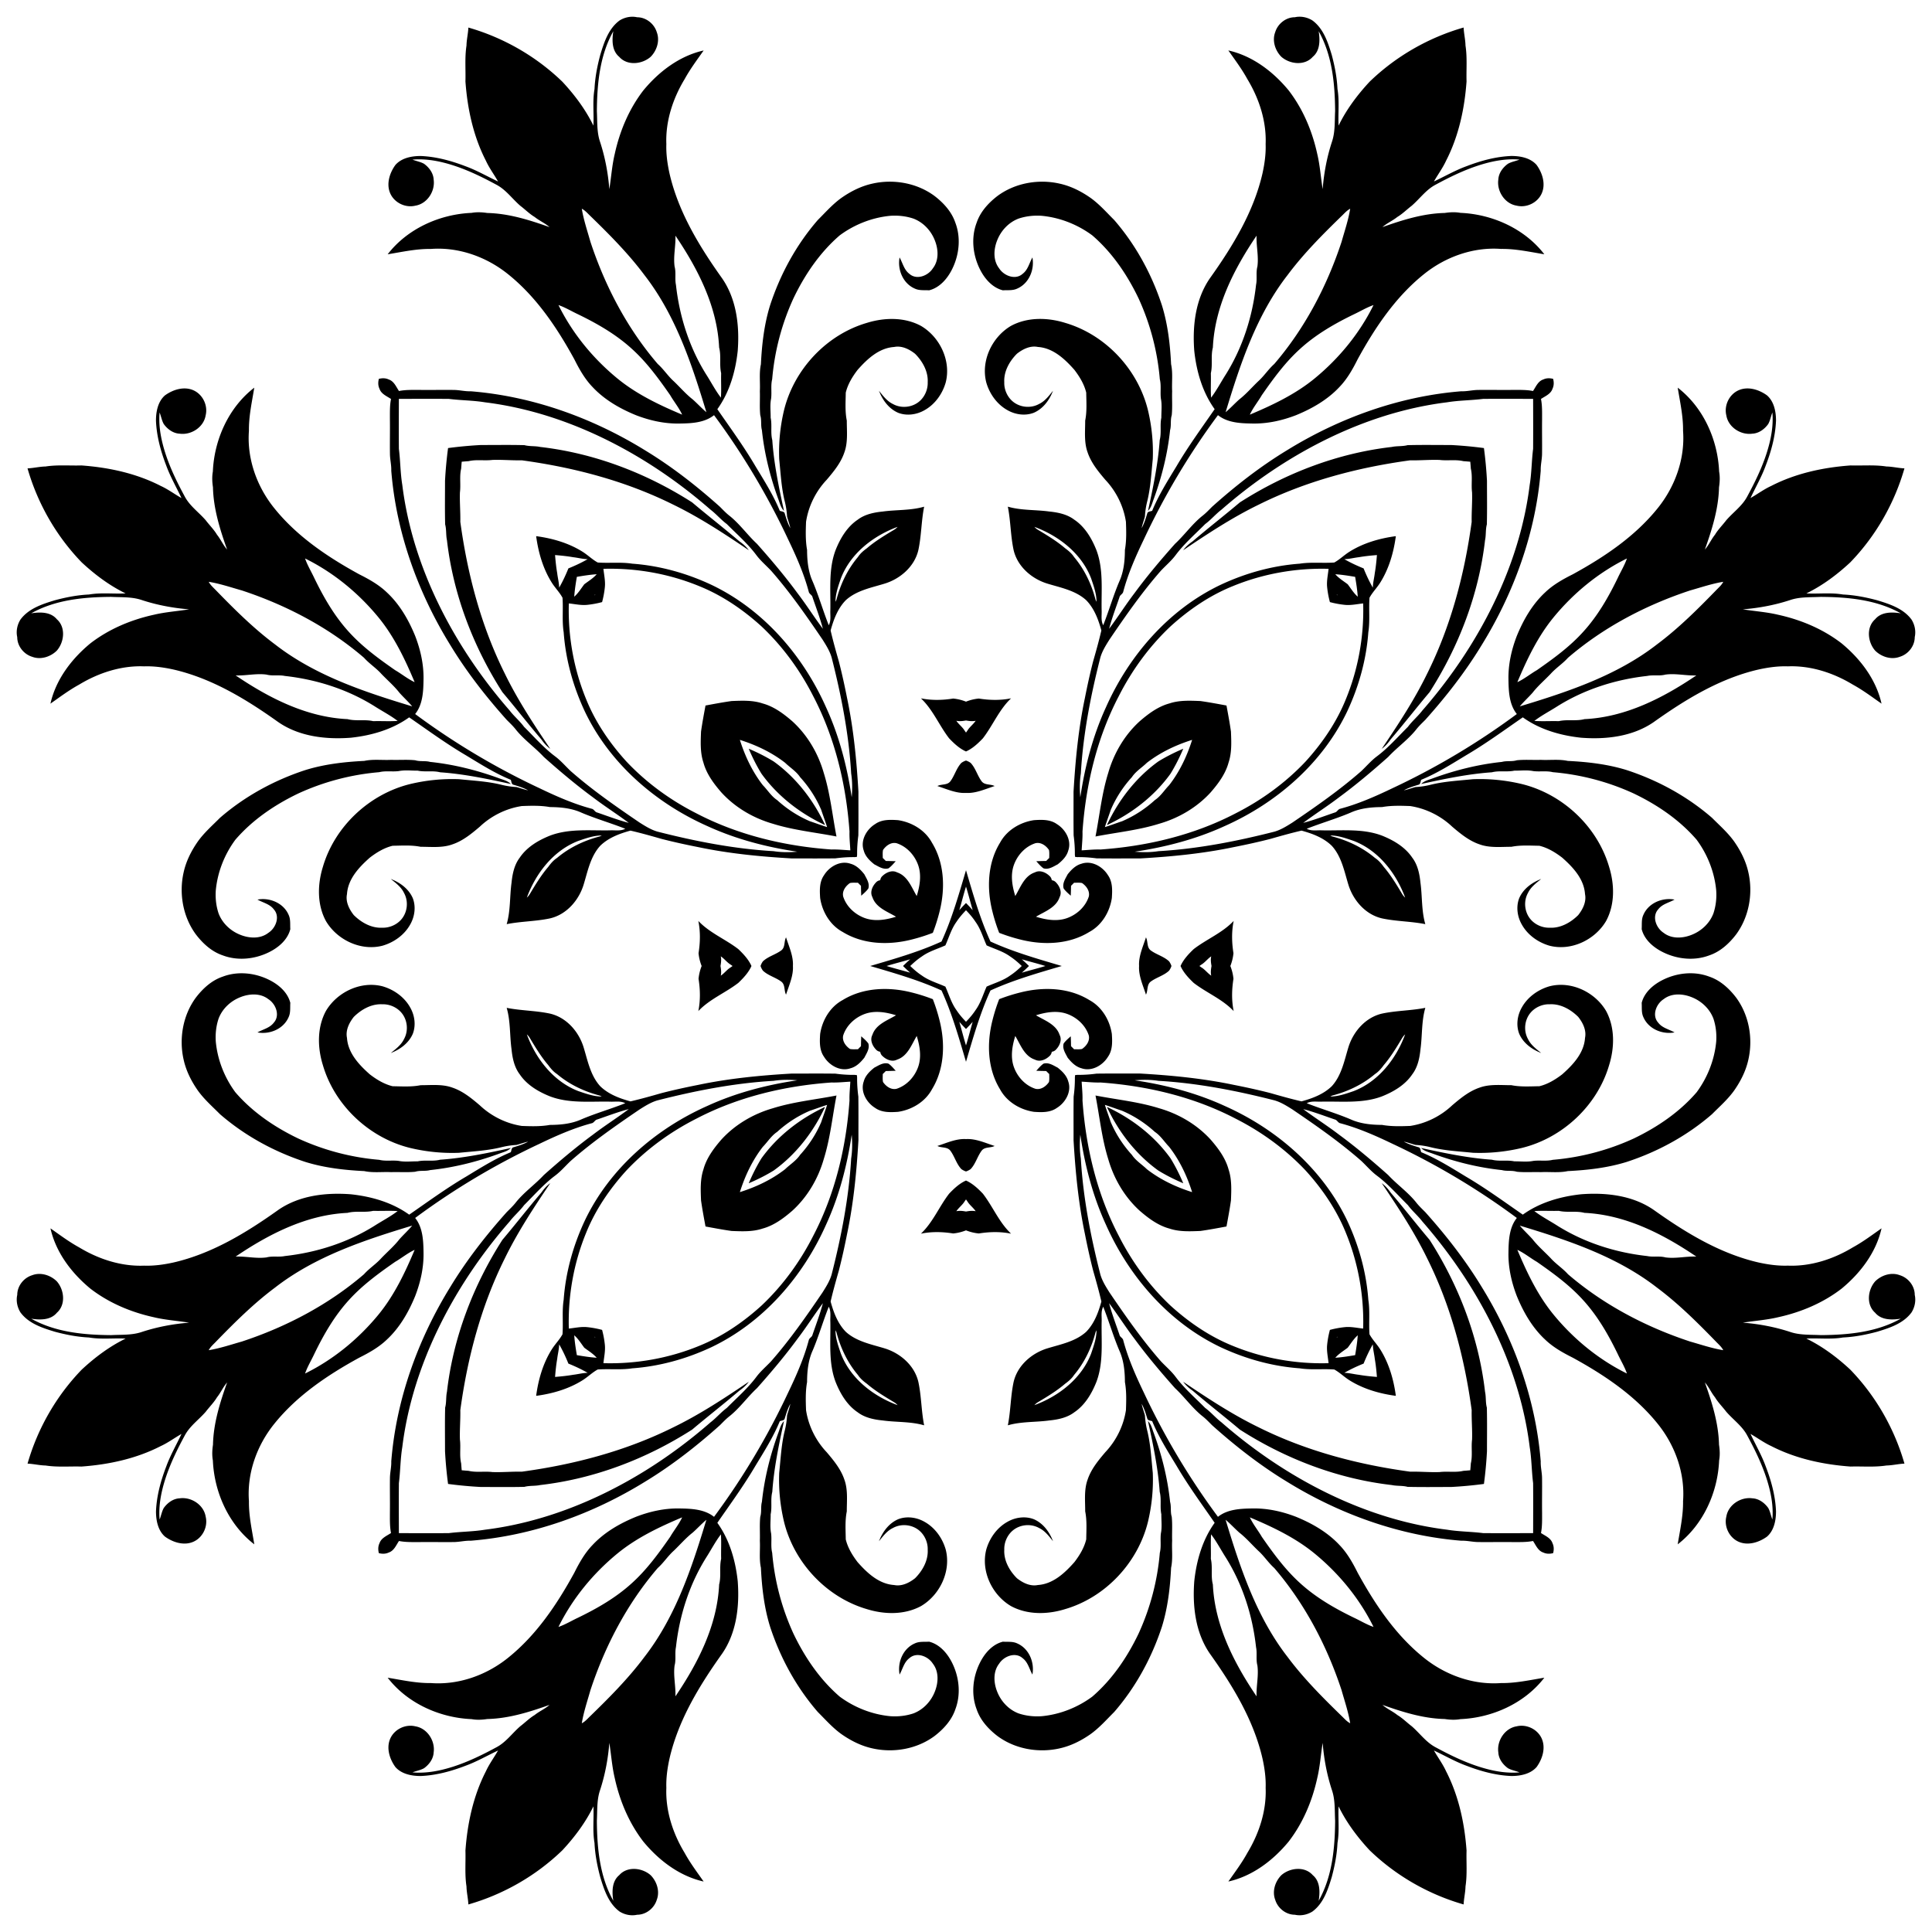 <svg xmlns="http://www.w3.org/2000/svg" viewBox="0 0 1628.209 1628.209"><path d="M786.147 786.147a148.348 148.348 0 005.7-18.013c4.843-19.204 4.164-40.75-6.452-57.98-5.675-10.529-16.917-17.229-28.57-18.955-6.494-.442-13.604-.701-19.203 3.248-7.325 4.455-12.698 13.81-9.7 22.343 1.296 4.909 5.06 8.588 8.912 11.641 3.658 1.877 7.725 4.715 12.008 3.345 2.31-1.673 4.132-3.874 6.031-5.956-2.783-.13-5.567-.183-8.361-.237a70.373 70.373 0 00-2.557-2.525c.01-2.244-.227-4.531.227-6.732 2.481-3.647 6.775-6.786 11.403-5.707 8.631 2.783 15.31 10.13 18.255 18.6 2.902 8.425 1.327 17.607-1.262 25.914-4.402-7.347-7.607-16.96-16.561-19.927-4.208-2.222-9.181.011-12.32 3.043-1.117.968-1.657 2.214-1.887 3.561-1.346.23-2.593.77-3.561 1.886-3.032 3.14-5.265 8.113-3.043 12.32 2.967 8.956 12.58 12.16 19.927 16.562-8.307 2.589-17.488 4.164-25.915 1.262-8.469-2.945-15.816-9.624-18.6-18.255-1.078-4.628 2.061-8.922 5.708-11.403 2.2-.454 4.488-.216 6.732-.227.82.874 1.662 1.726 2.525 2.557.054 2.794.108 5.578.237 8.361 2.082-1.899 4.283-3.722 5.955-6.03 1.37-4.284-1.467-8.351-3.344-12.009-3.053-3.851-6.732-7.616-11.641-8.911-8.534-3-17.888 2.374-22.343 9.699-3.95 5.6-3.69 12.71-3.248 19.204 1.726 11.652 8.426 22.894 18.956 28.569 17.23 10.616 38.775 11.295 57.979 6.451a148.348 148.348 0 0018.013-5.699zm55.915 0a148.36 148.36 0 0018.013 5.7c19.204 4.843 40.75 4.164 57.979-6.452 10.53-5.675 17.23-16.917 18.956-28.57.442-6.494.701-13.604-3.248-19.203-4.455-7.325-13.81-12.698-22.343-9.7-4.91 1.296-8.588 5.06-11.641 8.912-1.878 3.658-4.715 7.725-3.345 12.008 1.672 2.31 3.873 4.132 5.956 6.031.13-2.783.183-5.567.237-8.361a70.458 70.458 0 002.525-2.557c2.244.01 4.53-.227 6.732.227 3.646 2.481 6.786 6.775 5.707 11.403-2.784 8.631-10.13 15.31-18.6 18.255-8.426 2.902-17.607 1.327-25.915-1.262 7.348-4.402 16.96-7.607 19.927-16.561 2.223-4.208-.01-9.181-3.042-12.32-.968-1.117-2.215-1.657-3.562-1.887-.23-1.346-.77-2.593-1.886-3.561-3.14-3.032-8.113-5.265-12.32-3.043-8.955 2.967-12.16 12.58-16.56 19.927-2.59-8.307-4.165-17.488-1.263-25.915 2.945-8.469 9.623-15.816 18.254-18.6 4.629-1.078 8.923 2.061 11.404 5.708.453 2.2.216 4.488.227 6.732a70.536 70.536 0 00-2.557 2.525c-2.795.054-5.578.108-8.362.237 1.9 2.082 3.722 4.283 6.031 5.955 4.283 1.37 8.35-1.467 12.008-3.344 3.852-3.053 7.617-6.732 8.912-11.641 2.999-8.534-2.374-17.888-9.7-22.343-5.599-3.95-12.709-3.69-19.203-3.248-11.652 1.726-22.894 8.426-28.569 18.956-10.616 17.23-11.296 38.775-6.452 57.979a148.402 148.402 0 005.7 18.013zm0 55.915a148.36 148.36 0 00-5.7 18.013c-4.844 19.204-4.164 40.75 6.452 57.979 5.675 10.53 16.917 17.23 28.569 18.956 6.495.442 13.604.701 19.204-3.248 7.325-4.455 12.698-13.81 9.699-22.343-1.295-4.91-5.06-8.588-8.912-11.641-3.657-1.878-7.724-4.715-12.008-3.345-2.308 1.672-4.132 3.873-6.03 5.956 2.783.13 5.567.183 8.36.237.832.863 1.684 1.705 2.558 2.525-.01 2.244.226 4.53-.227 6.732-2.481 3.646-6.775 6.786-11.404 5.707-8.63-2.784-15.309-10.13-18.254-18.6-2.902-8.426-1.327-17.607 1.262-25.915 4.402 7.348 7.606 16.96 16.56 19.927 4.208 2.223 9.182-.01 12.322-3.042 1.116-.968 1.656-2.215 1.885-3.562 1.347-.23 2.594-.77 3.562-1.886 3.032-3.14 5.265-8.113 3.042-12.32-2.966-8.955-12.58-12.16-19.926-16.56 8.307-2.59 17.488-4.165 25.914-1.263 8.47 2.945 15.817 9.623 18.6 18.254 1.079 4.629-2.06 8.923-5.707 11.404-2.201.453-4.488.216-6.732.227a70.54 70.54 0 00-2.525-2.557c-.054-2.795-.108-5.578-.237-8.362-2.083 1.9-4.283 3.722-5.956 6.031-1.37 4.283 1.468 8.35 3.345 12.008 3.053 3.852 6.732 7.617 11.641 8.912 8.534 2.999 17.888-2.374 22.343-9.7 3.95-5.599 3.69-12.709 3.248-19.203-1.726-11.652-8.426-22.894-18.956-28.569-17.23-10.616-38.775-11.296-57.979-6.452a148.405 148.405 0 00-18.013 5.7zm-55.915 0a148.348 148.348 0 00-18.013-5.7c-19.204-4.844-40.75-4.164-57.98 6.452-10.529 5.675-17.229 16.917-18.955 28.569-.442 6.495-.701 13.604 3.248 19.204 4.455 7.325 13.81 12.698 22.343 9.699 4.909-1.295 8.588-5.06 11.641-8.912 1.877-3.657 4.715-7.724 3.345-12.008-1.673-2.308-3.874-4.132-5.956-6.03-.13 2.783-.183 5.567-.237 8.36a70.373 70.373 0 00-2.525 2.558c-2.244-.01-4.531.226-6.732-.227-3.647-2.481-6.786-6.775-5.707-11.404 2.783-8.63 10.13-15.309 18.6-18.254 8.425-2.902 17.607-1.327 25.914 1.262-7.347 4.402-16.96 7.606-19.927 16.56-2.222 4.208.011 9.182 3.043 12.322.968 1.116 2.214 1.656 3.561 1.885.23 1.347.77 2.594 1.886 3.562 3.14 3.032 8.113 5.265 12.32 3.042 8.956-2.966 12.16-12.58 16.562-19.926 2.589 8.307 4.164 17.488 1.262 25.914-2.945 8.47-9.624 15.817-18.255 18.6-4.628 1.079-8.922-2.06-11.403-5.707-.454-2.201-.216-4.488-.227-6.732a70.458 70.458 0 002.557-2.525c2.794-.054 5.578-.108 8.361-.237-1.899-2.083-3.722-4.283-6.03-5.956-4.284-1.37-8.351 1.468-12.009 3.345-3.851 3.053-7.616 6.732-8.911 11.641-3 8.534 2.374 17.888 9.699 22.343 5.6 3.95 12.71 3.69 19.204 3.248 11.652-1.726 22.894-8.426 28.569-18.956 10.616-17.23 11.295-38.775 6.451-57.979a148.351 148.351 0 00-5.699-18.013zm-298.672 77.502c-20.995-8.048-35.85-27.198-43.468-47.804a13.042 13.042 0 012.73 3.387c4.66 7.768 9.386 15.59 15.309 22.495 2.082 2.859 4.402 5.6 7.412 7.552 10.335 8.739 22.85 14.694 35.926 18.071.443.216 1.338.636 1.78.842-6.775 0-13.334-2.396-19.689-4.543zm432.09 221.17c-8.049 20.995-27.199 35.85-47.806 43.468a13.04 13.04 0 013.388-2.73c7.768-4.66 15.59-9.386 22.495-15.31 2.859-2.081 5.6-4.401 7.552-7.411 8.739-10.336 14.694-22.85 18.071-35.926.216-.443.636-1.338.842-1.78 0 6.775-2.396 13.334-4.543 19.689zm221.169-432.09c20.995 8.049 35.85 27.199 43.468 47.805a13.04 13.04 0 01-2.73-3.387c-4.66-7.768-9.386-15.59-15.31-22.495-2.081-2.859-4.401-5.6-7.411-7.552-10.336-8.739-22.85-14.694-35.926-18.071-.443-.216-1.338-.637-1.78-.842 6.775 0 13.334 2.395 19.689 4.542zm-432.09-221.169c8.049-20.995 27.199-35.85 47.805-43.468a13.042 13.042 0 01-3.387 2.73c-7.768 4.66-15.59 9.386-22.495 15.309-2.859 2.082-5.6 4.402-7.552 7.412-8.739 10.335-14.694 22.85-18.071 35.926-.216.443-.637 1.338-.842 1.78 0-6.775 2.395-13.334 4.542-19.689zm-201.48 216.627c-.442.205-1.337.626-1.78.842-13.076 3.377-25.59 9.332-35.926 18.071-3.01 1.953-5.33 4.693-7.412 7.552-5.923 6.905-10.648 14.727-15.31 22.495a13.039 13.039 0 01-2.729 3.387c7.617-20.606 22.473-39.756 43.468-47.804 6.355-2.148 12.914-4.543 19.69-4.543zm196.938 416.942c.205.443.626 1.338.842 1.78 3.377 13.076 9.332 25.591 18.071 35.927 1.953 3.01 4.693 5.33 7.552 7.412 6.905 5.923 14.727 10.648 22.495 15.31a13.039 13.039 0 013.387 2.729c-20.606-7.617-39.756-22.473-47.804-43.468-2.148-6.355-4.543-12.914-4.543-19.69zm416.942-196.938c.443-.205 1.338-.625 1.78-.841 13.076-3.377 25.591-9.332 35.927-18.071 3.01-1.953 5.33-4.693 7.412-7.552 5.923-6.905 10.648-14.727 15.31-22.495a13.04 13.04 0 012.729-3.388c-7.617 20.607-22.473 39.757-43.468 47.805-6.355 2.147-12.914 4.542-19.69 4.542zM924.106 507.165c-.205-.443-.625-1.338-.841-1.78-3.377-13.077-9.332-25.591-18.071-35.927-1.953-3.01-4.693-5.33-7.552-7.412-6.905-5.923-14.727-10.648-22.495-15.31a13.04 13.04 0 01-3.388-2.729c20.607 7.617 39.757 22.473 47.805 43.468 2.147 6.355 4.542 12.914 4.542 19.69zm-631.238 514.99c7.099-1.867 14.521-.054 21.653-1.705 6.861.205 13.734-.27 20.595.205-6.117 4.693-13.043 8.232-19.516 12.396-22.775 14.241-48.906 22.549-75.532 25.494-5.103 1.068-10.411-.216-15.46 1.144-8.685 1.176-17.306-1.036-26.001-.702 28.072-19.031 59.78-35.236 94.26-36.833zm729.286 313.186c-1.866-7.099-.054-14.522-1.704-21.653.205-6.862-.27-13.734.205-20.596 4.693 6.117 8.232 13.044 12.396 19.517 14.241 22.775 22.549 48.906 25.494 75.532 1.068 5.103-.216 10.411 1.144 15.46 1.176 8.685-1.036 17.305-.702 26.001-19.031-28.072-35.236-59.78-36.833-94.26zm313.187-729.287c-7.099 1.867-14.522.054-21.653 1.705-6.862-.205-13.734.27-20.596-.205 6.117-4.693 13.044-8.232 19.517-12.396 22.775-14.242 48.906-22.549 75.532-25.494 5.103-1.068 10.411.216 15.46-1.144 8.685-1.176 17.305 1.036 26.001.702-28.072 19.03-59.78 35.236-94.26 36.832zM606.054 292.868c1.867 7.099.054 14.521 1.705 21.653-.205 6.861.27 13.734-.205 20.595-4.693-6.117-8.232-13.043-12.396-19.516-14.242-22.775-22.549-48.906-25.494-75.532-1.068-5.103.216-10.411-1.144-15.46-1.176-8.685 1.036-17.306.702-26.001 19.03 28.072 35.236 59.78 36.832 94.26zM198.607 569.22c8.695.335 17.315-1.877 26-.7 5.05 1.358 10.358.075 15.46 1.143 26.627 2.945 52.758 11.252 75.533 25.493 6.473 4.165 13.4 7.704 19.517 12.397-6.862.474-13.735 0-20.596.205-7.131-1.65-14.554.162-21.653-1.705-34.481-1.596-66.19-17.801-94.261-36.832zm370.615 860.381c.334-8.696-1.878-17.316-.702-26 1.36-5.05.076-10.358 1.144-15.46 2.945-26.628 11.252-52.758 25.493-75.533 4.165-6.473 7.704-13.4 12.397-19.517.474 6.862 0 13.734.205 20.596-1.65 7.131.162 14.554-1.705 21.653-1.596 34.48-17.801 66.189-36.832 94.261zm860.38-370.615c-8.696-.334-17.316 1.878-26 .702-5.05-1.36-10.358-.076-15.46-1.144-26.628-2.945-52.758-11.253-75.533-25.494-6.473-4.164-13.4-7.703-19.517-12.396 6.862-.475 13.734 0 20.596-.205 7.131 1.65 14.554-.162 21.653 1.704 34.48 1.597 66.189 17.802 94.261 36.833zm-370.615-860.38c-.334 8.695 1.878 17.315.702 26-1.36 5.05-.076 10.358-1.144 15.46-2.945 26.627-11.253 52.758-25.494 75.533-4.164 6.473-7.703 13.4-12.396 19.517-.475-6.862 0-13.735-.205-20.596 1.65-7.131-.162-14.554 1.704-21.653 1.597-34.481 17.802-66.19 36.833-94.261zm-855.159 931.996c-9.256 2.61-18.416 5.74-27.91 7.282 1.24-2.46 3.269-4.326 5.178-6.246 15.99-16.453 32.237-32.744 50.664-46.49 33.823-26.302 75.133-39.993 115.634-52.25-3.366 4.014-7.26 7.553-10.746 11.47-4.542 5.847-10.238 10.659-15.33 16.01-4.435 4.952-10.12 8.523-14.554 13.497-29.928 25.72-65.542 44.396-102.936 56.727zm926.775 293.777c2.61 9.257 5.74 18.417 7.282 27.911-2.46-1.24-4.326-3.269-6.246-5.179-16.453-15.989-32.744-32.236-46.49-50.664-26.302-33.822-39.993-75.132-52.25-115.633 4.014 3.366 7.553 7.26 11.47 10.745 5.847 4.542 10.659 10.239 16.01 15.331 4.952 4.434 8.523 10.12 13.497 14.554 25.72 29.928 44.396 65.542 56.727 102.936zm293.777-926.774c9.257-2.611 18.417-5.74 27.911-7.283-1.24 2.46-3.269 4.327-5.179 6.247-15.989 16.453-32.236 32.744-50.664 46.489-33.822 26.303-75.132 39.994-115.633 52.25 3.366-4.014 7.26-7.552 10.745-11.469 4.542-5.847 10.239-10.659 15.331-16.01 4.434-4.952 10.12-8.523 14.554-13.497 29.928-25.72 65.542-44.396 102.936-56.727zM497.606 203.828c-2.611-9.256-5.74-18.416-7.283-27.91 2.46 1.24 4.327 3.269 6.247 5.178 16.453 15.99 32.744 32.237 46.489 50.664 26.303 33.823 39.994 75.133 52.25 115.634-4.014-3.366-7.552-7.26-11.469-10.746-5.847-4.542-10.659-10.238-16.01-15.33-4.952-4.435-8.523-10.12-13.497-14.554-25.72-29.928-44.396-65.542-56.727-102.936zM306.764 554.333c4.434 4.974 10.12 8.545 14.554 13.497 5.092 5.351 10.788 10.163 15.33 16.01 3.485 3.917 7.38 7.455 10.746 11.469-40.5-12.256-81.811-25.947-115.634-52.25-18.427-13.745-34.675-30.036-50.664-46.49-1.91-1.92-3.938-3.786-5.178-6.246 9.494 1.543 18.653 4.672 27.91 7.283 37.394 12.331 73.008 31.007 102.936 56.727zm247.57 767.112c4.973-4.434 8.544-10.12 13.496-14.554 5.351-5.092 10.163-10.789 16.01-15.33 3.917-3.485 7.455-7.38 11.469-10.746-12.256 40.5-25.947 81.81-52.25 115.633-13.745 18.428-30.036 34.675-46.49 50.664-1.92 1.91-3.786 3.938-6.246 5.179 1.543-9.494 4.672-18.654 7.283-27.91 12.331-37.394 31.007-73.008 56.727-102.936zm767.111-247.57c-4.434-4.973-10.12-8.544-14.554-13.496-5.092-5.351-10.789-10.163-15.33-16.01-3.485-3.917-7.38-7.456-10.746-11.469 40.5 12.256 81.81 25.947 115.633 52.25 18.428 13.745 34.675 30.036 50.664 46.489 1.91 1.92 3.938 3.787 5.179 6.246-9.494-1.542-18.654-4.671-27.91-7.282-37.394-12.332-73.008-31.007-102.936-56.727zm-247.57-767.111c-4.973 4.434-8.544 10.12-13.496 14.554-5.351 5.092-10.163 10.788-16.01 15.33-3.917 3.485-7.456 7.38-11.469 10.746 12.256-40.5 25.947-81.811 52.25-115.634 13.745-18.427 30.036-34.675 46.489-50.664 1.92-1.91 3.787-3.938 6.246-5.178-1.542 9.494-4.671 18.653-7.282 27.91-12.332 37.394-31.007 73.008-56.727 102.936zm-754.79 800.978c-16.896 20.617-38.03 37.998-61.982 49.811 1.985-5.783 5.222-11.037 7.8-16.56 7.844-16.184 16.939-31.99 29.108-45.313 11.318-12.547 25.127-22.592 38.959-32.237 5.577-3.237 10.594-7.412 16.474-10.13-8.048 19.138-17.132 38.246-30.36 54.429zm788.657 201.382c20.617 16.895 37.998 38.03 49.811 61.982-5.783-1.985-11.037-5.222-16.56-7.8-16.184-7.844-31.99-16.939-45.313-29.109-12.547-11.317-22.592-25.127-32.237-38.958-3.237-5.578-7.412-10.594-10.13-16.474 19.138 8.048 38.246 17.132 54.429 30.36zm201.382-788.657c16.895-20.617 38.03-37.998 61.982-49.811-1.985 5.782-5.222 11.036-7.8 16.56-7.844 16.183-16.939 31.989-29.109 45.313-11.317 12.547-25.127 22.592-38.958 32.237-5.578 3.236-10.594 7.412-16.474 10.13 8.048-19.139 17.132-38.246 30.36-54.429zM520.467 319.085c-20.617-16.896-37.998-38.03-49.811-61.982 5.782 1.985 11.036 5.222 16.56 7.8 16.183 7.844 31.989 16.939 45.313 29.108 12.547 11.318 22.592 25.127 32.237 38.959 3.236 5.577 7.412 10.594 10.13 16.474-19.139-8.048-38.246-17.132-54.429-30.36zM349.444 574.895c-5.88-2.718-10.897-6.894-16.474-10.13-13.832-9.645-27.641-19.69-38.959-32.237-12.17-13.324-21.264-29.13-29.108-45.313-2.578-5.524-5.815-10.778-7.8-16.56 23.951 11.813 45.086 29.194 61.982 49.811 13.227 16.183 22.31 35.29 30.359 54.43zm225.452 703.869c-2.718 5.88-6.894 10.896-10.13 16.474-9.645 13.831-19.69 27.641-32.237 38.958-13.324 12.17-29.13 21.265-45.313 29.108-5.524 2.579-10.778 5.816-16.56 7.8 11.813-23.95 29.194-45.085 49.811-61.98 16.183-13.228 35.29-22.312 54.43-30.36zm703.869-225.453c5.88 2.72 10.896 6.894 16.474 10.131 13.831 9.645 27.641 19.69 38.958 32.237 12.17 13.324 21.265 29.13 29.108 45.312 2.579 5.524 5.816 10.778 7.8 16.561-23.95-11.813-45.085-29.194-61.98-49.811-13.228-16.183-22.312-35.29-30.36-54.43zm-225.453-703.868c2.72-5.88 6.894-10.897 10.131-16.474 9.645-13.832 19.69-27.641 32.237-38.959 13.324-12.17 29.13-21.264 45.312-29.108 5.524-2.578 10.778-5.815 16.561-7.8-11.813 23.951-29.194 45.086-49.811 61.981-16.183 13.228-35.29 22.312-54.43 30.36zm-552.051 777.504a310.9 310.9 0 01-.17-.423c.127.07.254.14.38.212l.213.381-.423-.17zm0-625.687l.423-.17-.212.38-.381.213.17-.423zm625.687 0l.17.423-.381-.212a78.699 78.699 0 01-.212-.381l.423.17zm0 625.687l-.423.17c.07-.127.14-.254.212-.381l.381-.212-.17.423zm-640.802 15.115c-.941-5.56-1.825-11.123-2.199-16.725 3.416 2.964 5.745 6.885 8.46 10.464 3.579 2.714 7.5 5.043 10.464 8.46-5.602-.374-11.165-1.258-16.725-2.2zm0-655.917c5.56-.941 11.123-1.825 16.725-2.199-2.964 3.416-6.885 5.745-10.464 8.46-2.715 3.579-5.044 7.5-8.46 10.464.374-5.602 1.258-11.165 2.2-16.725zm655.917 0c.941 5.56 1.825 11.123 2.199 16.725-3.416-2.964-5.745-6.885-8.46-10.464-3.579-2.715-7.5-5.044-10.464-8.46 5.602.374 11.165 1.258 16.725 2.2zm0 655.917c-5.56.941-11.123 1.825-16.725 2.199 2.964-3.416 6.885-5.745 10.464-8.46 2.714-3.579 5.043-7.5 8.46-10.464-.374 5.602-1.258 11.165-2.2 16.725zm-674.276 18.359c.413-5.088.923-10.163 1.8-15.2.465-4.11 1.576-8.113 1.651-12.267 2.998 5.202 5.537 10.655 7.786 16.23 5.575 2.249 11.028 4.788 16.23 7.786-4.154.075-8.156 1.186-12.267 1.65-5.037.878-10.113 1.387-15.2 1.8zm0-692.635c5.088.413 10.163.923 15.2 1.8 4.11.465 8.113 1.576 12.267 1.651-5.202 2.998-10.655 5.537-16.23 7.786-2.25 5.575-4.788 11.028-7.786 16.23-.075-4.154-1.187-8.156-1.65-12.267-.878-5.037-1.388-10.113-1.801-15.2zm692.635 0c-.413 5.088-.923 10.163-1.8 15.2-.465 4.11-1.576 8.113-1.651 12.267-2.998-5.202-5.537-10.655-7.786-16.23-5.575-2.25-11.028-4.788-16.23-7.786 4.154-.075 8.156-1.187 12.267-1.65 5.037-.878 10.112-1.388 15.2-1.801zm0 692.635c-5.088-.413-10.163-.923-15.2-1.8-4.11-.465-8.113-1.576-12.267-1.651 5.202-2.998 10.655-5.537 16.23-7.786 2.249-5.575 4.788-11.028 7.786-16.23.075 4.154 1.186 8.156 1.65 12.267.878 5.037 1.387 10.112 1.8 15.2zM796.734 831.475c-6.663-2.994-13.82-4.984-19.797-9.321-3.582-2.33-6.775-5.109-9.828-8.05 3.053-2.94 6.246-5.72 9.828-8.049 5.978-4.338 13.134-6.327 19.797-9.322 2.994-6.662 4.984-13.818 9.321-19.796 2.33-3.582 5.109-6.775 8.05-9.828 2.94 3.053 5.72 6.246 8.049 9.828 4.337 5.978 6.327 13.134 9.321 19.796 6.663 2.995 13.82 4.984 19.797 9.322 3.582 2.33 6.775 5.109 9.828 8.05-3.053 2.94-6.246 5.72-9.828 8.049-5.978 4.337-13.134 6.327-19.797 9.321-2.994 6.663-4.984 13.82-9.321 19.797-2.33 3.582-5.109 6.775-8.05 9.828-2.94-3.053-5.72-6.246-8.049-9.828-4.337-5.978-6.327-13.134-9.321-19.797zm-35.703-17.37a154.211 154.211 0 006.024 5.643c-6.576-1.946-13.306-3.594-19.884-5.644 6.578-2.05 13.308-3.697 19.884-5.643a154.211 154.211 0 00-6.024 5.643zm53.073 53.073a154.211 154.211 0 005.644-6.024c-1.946 6.576-3.594 13.306-5.644 19.884-2.05-6.578-3.697-13.308-5.643-19.884a154.211 154.211 0 005.643 6.024zm53.074-53.074a154.135 154.135 0 00-6.024-5.643c6.576 1.946 13.306 3.594 19.884 5.643-6.578 2.05-13.308 3.698-19.884 5.644a154.211 154.211 0 006.024-5.644zm-53.074-53.073a154.135 154.135 0 00-5.643 6.024c1.946-6.576 3.594-13.306 5.643-19.884 2.05 6.578 3.698 13.308 5.644 19.884a154.211 154.211 0 00-5.644-6.024zm-80.717 53.073c20.321 5.997 40.796 11.82 60.09 20.627 8.807 19.295 14.63 39.77 20.628 60.09 5.996-20.32 11.82-40.795 20.626-60.09 19.295-8.806 39.77-14.63 60.09-20.627-20.32-5.996-40.795-11.82-60.09-20.626-8.806-19.295-14.63-39.77-20.626-60.09-5.997 20.32-11.82 40.795-20.627 60.09-19.295 8.806-39.77 14.63-60.09 20.626zM722.15 906.06l-1.865-.195c-5.437.064-10.853-.313-16.226-1.036-12.256-.173-24.512-.043-36.757-.076-26.443 1.532-52.908 4.09-78.888 9.548-10.346 2.04-20.638 4.283-30.845 6.916-8.695 2.481-17.402 4.941-26.216 6.98-9.225-2.503-18.686-6.041-25.613-12.882-8.134-9.008-10.422-21.297-13.853-32.538-4.067-13.39-14.564-25.462-28.59-28.59-11.975-2.525-24.285-2.417-36.282-4.812 3.29 11.35 2.492 23.26 4.078 34.847.744 7.38 2.298 15.115 6.905 21.157 6.02 8.976 15.74 14.705 25.601 18.632 16.162 6.096 33.672 4.078 50.556 4.413 4.273.226 8.847-.799 12.785 1.337-12.148 4.812-24.77 8.416-36.822 13.53-8.34 3.808-17.607 4.704-26.67 4.747-7.8 1.402-15.773 1.154-23.66.863-13.237-2.007-25.763-8.232-35.473-17.424-6.948-5.902-14.198-11.879-22.948-14.835-8.609-3.161-17.909-2.06-26.874-2.082-7.757 1.564-15.72.982-23.585.874-7.088-1.705-13.42-5.567-19.16-9.947-9.138-8.07-18.481-17.974-19.323-30.813-1.327-6.408 1.845-12.752 5.718-17.65 6.29-6.269 14.878-11.145 24.005-10.649 5.934-.216 12.03 2.363 15.956 6.851 5.32 6.063 6.323 15.385 2.385 22.44-2.374 5.028-6.937 8.362-11.134 11.771 7.843-2.978 15.136-8.329 18.535-16.205 2.794-7.26 1.586-15.622-2.255-22.268-4.909-8.77-13.723-15.007-23.293-17.758-18.2-4.682-38.181 4.801-47.622 20.715-7.573 13.906-7.217 30.845-2.632 45.658 9.936 34.103 39.185 61.43 73.569 69.867 13.485 3.226 27.414 4.629 41.266 4.079 12.04-1.241 24.232-1.802 36.024-4.78a66.528 66.528 0 0112.289-1.823c3.312-.842 6.505-2.104 9.871-2.784-3.84 2.137-8.059 3.431-12.245 4.693-1.942.389-1.726 2.762-2.395 4.197-13.249 5.448-25.407 13.152-37.62 20.553-16.615 9.753-32.172 21.146-48 32.086-14.284-10.282-31.686-15.288-49.013-17.165-21.081-1.64-43.727.917-61.496 13.302-26.907 19.16-55.928 36.844-88.478 44.245-8.016 1.737-16.205 2.87-24.415 2.59-19.29.765-38.343-5.482-54.72-15.386-8.513-4.65-16.27-10.486-24.189-16.042 4.553 20.336 17.77 37.685 33.596 50.76 15.655 12.095 34.298 19.927 53.545 24.146 9.785 2.341 19.83 2.988 29.734 4.574-13.637 1.068-27.177 3.625-40.178 7.92-8.253 2.729-16.992 2.125-25.526 2.578-22.97-.162-46.953-2.385-67.376-13.853 7.401 1.165 16.356 1.316 21.589-5.006 7.692-6.776 6.268-19.334-.076-26.497-5.286-5.211-13.561-7.854-20.704-5.136-7.131 2.158-12.6 9.041-12.6 16.583-1.123 5.016-.022 10.4 2.686 14.748 6.861 9.354 18.405 13.087 29.032 16.312 9.408 2.525 19.031 4.391 28.774 4.845 10.184 1.758 20.563.399 30.834.927-13.659 6.646-25.893 15.838-36.984 26.141-21.426 22.139-37.189 49.629-45.669 79.233 5.103.216 10.088 1.489 15.212 1.586 10.002 1.554 20.154.583 30.23.885 23.035-1.673 46.166-6.635 66.826-17.262 6.16-2.816 11.598-6.905 17.467-10.228-4.315 9.214-9.472 18.06-12.936 27.662-4.606 12.03-8.037 24.663-8.555 37.588.01 7.574 1.597 16.022 7.563 21.265 6.764 4.92 16.194 7.897 24.167 4.24 7.789-3.56 12.18-12.796 10.13-21.103-1.618-9.936-12.159-16.744-21.88-15.396-5.523.249-10.281 3.787-13.42 8.135-1.694 3.021-2.212 6.516-3.496 9.71-1.025-11.62 1.305-23.217 4.822-34.243 4.11-12.731 9.99-24.793 16.356-36.52 4.25-8.06 11.9-13.325 17.737-20.1 3.096-4.089 6.807-7.692 9.44-12.116 3.183-3.948 5.157-8.717 8.523-12.504-6.01 16.906-11.512 34.362-11.91 52.444-.67 4.391-.896 8.858-.098 13.26 1.144 26.928 13.335 54.084 34.913 70.71-1.964-12.073-4.694-24.125-4.51-36.413-1.759-23.444 6.667-46.942 21.33-65.11 19.138-23.843 44.967-41.16 71.55-55.735 8.372-4.196 16.669-8.836 23.455-15.384 10.767-10.034 18.222-23.056 23.757-36.563 4.498-11.63 7.271-24.016 7.055-36.52-.14-10.045-.518-21.103-7.055-29.324 32.722-24.264 67.893-45.227 104.79-62.51 14.263-6.84 28.817-13.281 44.148-17.349 1.845-.453 2.535-2.73 4.456-3.128 8.836-3.01 17.596-6.376 26.627-8.75-9.85 7.39-20.294 13.971-30.09 21.459-14.436 10.605-28.116 22.182-41.483 34.07-7.466 8.038-16.56 14.371-23.476 22.948-2.33 3.032-5.125 5.643-7.822 8.351-17.456 19.506-33.683 40.274-47.32 62.683-27.5 44.46-45.798 95.113-49.973 147.374.173 4.704-1.057 9.3-1.111 14.004-.14 9.731.108 19.463-.032 29.194.021 5.729-.195 11.522.927 17.176-3.56 2.395-8.231 4.164-9.699 8.588-1.293 2.718-1.25 5.585-.542 8.363 2.779.709 5.645.752 8.364-.542 4.423-1.467 6.192-6.139 8.587-9.7 5.654 1.123 11.447.907 17.176.929 9.732-.14 19.463.107 29.195-.033 4.703-.054 9.3-1.284 14.003-1.11 52.261-4.176 102.914-22.474 147.375-49.974 22.408-13.637 43.176-29.864 62.682-47.32 2.708-2.697 5.319-5.491 8.35-7.822 8.578-6.915 14.91-16.01 22.948-23.476 11.89-13.367 23.466-27.047 34.071-41.483 7.488-9.796 14.069-20.24 21.459-30.09-2.373 9.03-5.74 17.791-8.75 26.627-.399 1.92-2.675 2.611-3.128 4.456-4.068 15.33-10.509 29.885-17.349 44.147-17.283 36.898-38.246 72.07-62.51 104.791-8.22-6.538-19.28-6.915-29.323-7.055-12.505-.216-24.89 2.557-36.52 7.055-13.508 5.535-26.53 12.99-36.563 23.757-6.55 6.786-11.188 15.083-15.385 23.455-14.576 26.583-31.892 52.412-55.735 71.55-18.168 14.663-41.666 23.089-65.11 21.33-12.288.184-24.34-2.546-36.412-4.51 16.626 21.578 43.78 33.77 70.71 34.913 4.401.798 8.868.572 13.259-.097 18.082-.4 35.538-5.902 52.444-11.91-3.787 3.365-8.555 5.34-12.504 8.522-4.424 2.633-8.027 6.344-12.116 9.44-6.775 5.837-12.04 13.486-20.1 17.737-11.727 6.366-23.789 12.245-36.52 16.356-11.025 3.517-22.623 5.847-34.243 4.822 3.194-1.283 6.689-1.801 9.71-3.495 4.348-3.14 7.887-7.898 8.135-13.421 1.348-9.721-5.46-20.262-15.396-21.88-8.307-2.05-17.542 2.341-21.103 10.13-3.657 7.974-.68 17.403 4.24 24.167 5.244 5.967 13.691 7.552 21.265 7.563 12.925-.518 25.558-3.948 37.588-8.555 9.602-3.463 18.449-8.62 27.662-12.936-3.323 5.87-7.412 11.307-10.227 17.467-10.627 20.66-15.59 43.792-17.262 66.826.302 10.076-.67 20.229.884 30.23.097 5.124 1.37 10.109 1.586 15.212 29.604-8.48 57.094-24.242 79.233-45.669 10.303-11.09 19.495-23.325 26.14-36.984.53 10.271-.83 20.65.928 30.835.454 9.742 2.32 19.365 4.845 28.773 3.225 10.627 6.958 22.171 16.312 29.033 4.348 2.708 9.732 3.808 14.748 2.686 7.542 0 14.425-5.47 16.583-12.601 2.718-7.142.075-15.417-5.136-20.704-7.164-6.344-19.722-7.768-26.497-.075-6.322 5.232-6.171 14.187-5.006 21.588-11.468-20.423-13.69-44.407-13.853-67.376.453-8.534-.15-17.273 2.579-25.526 4.294-13 6.85-26.54 7.919-40.177 1.586 9.904 2.233 19.948 4.574 29.734 4.219 19.247 12.051 37.89 24.145 53.544 13.076 15.827 30.425 29.043 50.761 33.596-5.556-7.918-11.392-15.676-16.042-24.188-9.904-16.377-16.151-35.43-15.385-54.72-.28-8.21.852-16.4 2.59-24.416 7.4-32.55 25.083-61.57 44.244-88.478 12.385-17.77 14.942-40.415 13.302-61.496-1.877-17.327-6.883-34.729-17.165-49.013 10.94-15.827 22.333-31.384 32.086-48 7.401-12.212 15.104-24.37 20.553-37.62 1.435-.668 3.808-.453 4.196-2.395 1.263-4.186 2.557-8.404 4.694-12.245-.68 3.366-1.942 6.56-2.784 9.872a66.53 66.53 0 01-1.823 12.288c-2.978 11.793-3.539 23.984-4.78 36.024-.55 13.853.853 27.781 4.079 41.267 8.436 34.384 35.764 63.632 69.867 73.569 14.813 4.585 31.752 4.94 45.658-2.633 15.914-9.44 25.397-29.42 20.715-47.621-2.751-9.57-8.987-18.384-17.758-23.293-6.646-3.841-15.008-5.05-22.268-2.255-7.876 3.398-13.227 10.692-16.205 18.535 3.41-4.197 6.743-8.76 11.77-11.134 7.056-3.938 16.378-2.935 22.44 2.384 4.489 3.927 7.068 10.023 6.852 15.957.496 9.127-4.38 17.715-10.649 24.005-4.898 3.873-11.242 7.045-17.65 5.718-12.839-.842-22.743-10.185-30.813-19.323-4.38-5.74-8.242-12.072-9.947-19.16-.108-7.866-.69-15.828.874-23.585-.022-8.965 1.079-18.265-2.082-26.875-2.956-8.75-8.933-16-14.835-22.947-9.192-9.71-15.417-22.236-17.424-35.474-.291-7.886-.54-15.86.863-23.66.044-9.062.939-18.33 4.748-26.67 5.113-12.05 8.717-24.673 13.529-36.821 2.136 3.938 1.11 8.512 1.337 12.784.335 16.885-1.683 34.395 4.413 50.556 3.927 9.861 9.656 19.582 18.632 25.602 6.042 4.607 13.777 6.16 21.157 6.905 11.587 1.586 23.498.788 34.848 4.078-2.396-11.997-2.288-24.307-4.812-36.283-3.13-14.025-15.202-24.522-28.59-28.59-11.242-3.43-23.53-5.718-32.54-13.852-6.84-6.927-10.378-16.389-12.881-25.613 2.039-8.814 4.499-17.52 6.98-26.217 2.633-10.206 4.877-20.498 6.916-30.845 5.459-25.979 8.016-52.444 9.548-78.887-.033-12.245.097-24.501-.076-36.757-.723-5.373-1.1-10.789-1.036-16.227l-.194-1.864zm183.909 0l-.195 1.864c.064 5.438-.313 10.854-1.036 16.227-.173 12.256-.043 24.512-.076 36.757 1.532 26.443 4.09 52.908 9.548 78.887 2.04 10.347 4.283 20.64 6.916 30.845 2.481 8.696 4.941 17.403 6.98 26.217-2.503 9.224-6.041 18.686-12.882 25.612-9.008 8.135-21.297 10.422-32.538 13.853-13.39 4.068-25.462 14.565-28.59 28.59-2.525 11.976-2.417 24.286-4.812 36.283 11.35-3.29 23.26-2.492 34.847-4.078 7.38-.745 15.115-2.298 21.157-6.905 8.976-6.02 14.705-15.74 18.632-25.602 6.096-16.161 4.078-33.671 4.413-50.556.226-4.272-.799-8.847 1.337-12.784 4.812 12.148 8.416 24.77 13.53 36.822 3.808 8.34 4.704 17.607 4.747 26.67 1.402 7.8 1.154 15.773.863 23.66-2.007 13.237-8.232 25.763-17.424 35.472-5.902 6.948-11.879 14.198-14.835 22.948-3.161 8.61-2.06 17.91-2.082 26.875 1.564 7.757.982 15.72.874 23.584-1.705 7.088-5.567 13.421-9.947 19.161-8.07 9.138-17.974 18.481-30.813 19.323-6.408 1.327-12.752-1.845-17.65-5.718-6.269-6.29-11.145-14.878-10.649-24.005-.216-5.934 2.363-12.03 6.851-15.957 6.063-5.319 15.385-6.322 22.44-2.384 5.028 2.373 8.362 6.937 11.771 11.134-2.978-7.844-8.329-15.137-16.205-18.535-7.26-2.794-15.622-1.586-22.268 2.255-8.77 4.908-15.007 13.723-17.758 23.292-4.682 18.201 4.801 38.182 20.715 47.622 13.906 7.574 30.845 7.218 45.658 2.632 34.103-9.936 61.43-39.184 69.867-73.568 3.226-13.486 4.629-27.414 4.079-41.267-1.241-12.04-1.802-24.232-4.78-36.024a66.53 66.53 0 01-1.823-12.288c-.842-3.312-2.104-6.506-2.784-9.872 2.137 3.841 3.431 8.06 4.693 12.245.389 1.942 2.762 1.727 4.197 2.395 5.448 13.25 13.152 25.408 20.553 37.62 9.753 16.615 21.146 32.173 32.086 48-10.282 14.284-15.288 31.686-17.165 49.013-1.64 21.081.917 43.727 13.302 61.496 19.16 26.907 36.844 55.929 44.245 88.478 1.737 8.016 2.87 16.205 2.59 24.415.765 19.29-5.482 38.344-15.386 54.721-4.65 8.512-10.486 16.27-16.042 24.188 20.336-4.553 37.685-17.769 50.76-33.596 12.095-15.654 19.927-34.297 24.146-53.545 2.341-9.785 2.988-19.83 4.574-29.733 1.068 13.637 3.625 27.177 7.92 40.177 2.729 8.253 2.125 16.992 2.578 25.526-.162 22.97-2.385 46.953-13.853 67.376 1.165-7.401 1.316-16.356-5.006-21.588-6.776-7.693-19.334-6.269-26.497.075-5.211 5.287-7.854 13.562-5.136 20.704 2.158 7.131 9.041 12.601 16.583 12.601 5.016 1.122 10.4.022 14.748-2.686 9.354-6.862 13.087-18.406 16.312-29.033 2.525-9.408 4.391-19.031 4.845-28.774 1.758-10.184.399-20.563.927-30.834 6.646 13.659 15.838 25.893 26.141 36.984 22.139 21.427 49.629 37.189 79.233 45.669.216-5.103 1.489-10.088 1.586-15.212 1.554-10.002.583-20.154.885-30.23-1.673-23.035-6.635-46.165-17.262-66.826-2.816-6.16-6.905-11.598-10.228-17.467 9.214 4.315 18.06 9.473 27.662 12.936 12.03 4.607 24.663 8.037 37.588 8.555 7.574-.01 16.022-1.597 21.265-7.563 4.92-6.764 7.897-16.194 4.24-24.166-3.56-7.79-12.796-12.18-21.103-10.131-9.936 1.618-16.744 12.159-15.396 21.88.249 5.523 3.787 10.281 8.135 13.42 3.021 1.695 6.516 2.212 9.71 3.496-11.62 1.025-23.217-1.305-34.243-4.822-12.731-4.11-24.793-9.99-36.52-16.356-8.06-4.25-13.325-11.9-20.1-17.737-4.089-3.096-7.692-6.807-12.116-9.44-3.948-3.183-8.717-5.157-12.504-8.523 16.906 6.01 34.362 11.512 52.444 11.91 4.391.67 8.858.896 13.26.098 26.928-1.144 54.084-13.335 70.71-34.912-12.073 1.963-24.125 4.693-36.413 4.51-23.444 1.758-46.942-6.668-65.11-21.33-23.843-19.14-41.16-44.968-55.735-71.551-4.196-8.372-8.836-16.669-15.384-23.455-10.034-10.767-23.056-18.222-36.563-23.757-11.63-4.498-24.016-7.271-36.52-7.055-10.045.14-21.103.517-29.324 7.055-24.264-32.722-45.227-67.893-62.51-104.79-6.84-14.263-13.281-28.817-17.349-44.148-.453-1.845-2.73-2.535-3.128-4.456-3.01-8.836-6.376-17.596-8.75-26.627 7.39 9.85 13.971 20.294 21.459 30.09 10.605 14.436 22.182 28.116 34.07 41.483 8.038 7.466 14.371 16.56 22.948 23.476 3.032 2.33 5.643 5.125 8.351 7.822 19.506 17.456 40.274 33.683 62.683 47.32 44.46 27.5 95.113 45.798 147.374 49.973 4.704-.173 9.3 1.057 14.004 1.111 9.731.14 19.463-.108 29.194.033 5.729-.022 11.522.194 17.176-.928 2.395 3.56 4.164 8.232 8.588 9.699 2.718 1.294 5.585 1.25 8.363.542.709-2.778.752-5.645-.542-8.363-1.467-4.424-6.139-6.193-9.7-8.588 1.123-5.654.907-11.447.929-17.176-.14-9.731.107-19.463-.033-29.194-.054-4.704-1.284-9.3-1.11-14.004-4.176-52.26-22.474-102.914-49.974-147.374-13.637-22.409-29.864-43.177-47.32-62.683-2.697-2.708-5.491-5.319-7.822-8.35-6.915-8.578-16.01-14.91-23.476-22.948-13.367-11.89-27.047-23.466-41.483-34.071-9.796-7.488-20.24-14.069-30.09-21.459 9.03 2.374 17.791 5.74 26.627 8.75 1.92.399 2.611 2.675 4.456 3.128 15.33 4.068 29.885 10.509 44.147 17.349 36.898 17.283 72.07 38.246 104.791 62.51-6.538 8.22-6.915 19.28-7.055 29.324-.216 12.504 2.557 24.89 7.055 36.52 5.535 13.507 12.99 26.529 23.757 36.563 6.786 6.548 15.083 11.188 23.455 15.384 26.583 14.576 52.412 31.892 71.55 55.735 14.663 18.168 23.089 41.666 21.33 65.11.184 12.288-2.546 24.34-4.51 36.412 21.578-16.625 33.77-43.78 34.913-70.71.798-4.401.572-8.868-.097-13.259-.4-18.082-5.902-35.538-11.91-52.444 3.365 3.787 5.34 8.556 8.522 12.504 2.633 4.424 6.344 8.027 9.44 12.116 5.837 6.775 13.486 12.04 17.737 20.1 6.366 11.727 12.245 23.789 16.356 36.52 3.517 11.026 5.847 22.623 4.822 34.243-1.283-3.194-1.801-6.689-3.495-9.71-3.14-4.348-7.898-7.886-13.421-8.135-9.721-1.348-20.262 5.46-21.88 15.396-2.05 8.307 2.341 17.542 10.13 21.103 7.974 3.657 17.403.68 24.167-4.24 5.967-5.244 7.552-13.691 7.563-21.265-.518-12.925-3.948-25.558-8.555-37.588-3.463-9.602-8.62-18.448-12.936-27.662 5.87 3.323 11.307 7.412 17.467 10.228 20.66 10.627 43.792 15.59 66.826 17.262 10.076-.302 20.229.668 30.23-.885 5.124-.097 10.109-1.37 15.212-1.586-8.48-29.604-24.242-57.094-45.669-79.233-11.09-10.303-23.325-19.495-36.984-26.14 10.271-.53 20.65.83 30.835-.928 9.742-.454 19.365-2.32 28.773-4.845 10.627-3.225 22.171-6.958 29.033-16.312 2.708-4.348 3.808-9.732 2.686-14.748 0-7.542-5.47-14.425-12.601-16.583-7.142-2.719-15.417-.075-20.704 5.136-6.344 7.163-7.768 19.721-.075 26.497 5.232 6.322 14.187 6.17 21.588 5.006-20.423 11.468-44.407 13.69-67.376 13.853-8.534-.453-17.273.15-25.526-2.579-13-4.294-26.54-6.85-40.177-7.919 9.904-1.586 19.948-2.233 29.734-4.574 19.247-4.219 37.89-12.051 53.544-24.145 15.827-13.076 29.043-30.425 33.596-50.761-7.918 5.556-15.676 11.392-24.188 16.042-16.377 9.904-35.43 16.151-54.72 15.385-8.21.28-16.4-.852-24.416-2.59-32.55-7.4-61.57-25.083-88.478-44.244-17.77-12.385-40.415-14.942-61.496-13.302-17.327 1.877-34.729 6.883-49.013 17.165-15.827-10.94-31.384-22.333-48-32.086-12.212-7.401-24.37-15.104-37.62-20.553-.668-1.435-.453-3.808-2.395-4.197-4.186-1.262-8.404-2.557-12.245-4.693 3.366.68 6.56 1.942 9.872 2.784 4.154.226 8.253.83 12.288 1.823 11.793 2.978 23.984 3.539 36.024 4.78 13.853.55 27.781-.853 41.267-4.079 34.384-8.436 63.632-35.764 73.569-69.868 4.585-14.812 4.94-31.75-2.633-45.658-9.44-15.913-29.42-25.396-47.621-20.714-9.57 2.751-18.384 8.987-23.293 17.758-3.841 6.646-5.05 15.007-2.255 22.268 3.398 7.876 10.692 13.227 18.535 16.205-4.197-3.41-8.76-6.743-11.134-11.77-3.938-7.056-2.935-16.378 2.384-22.441 3.927-4.488 10.023-7.067 15.957-6.851 9.127-.496 17.715 4.38 24.005 10.649 3.873 4.898 7.045 11.241 5.718 17.65-.842 12.839-10.185 22.743-19.323 30.813-5.74 4.38-12.072 8.242-19.16 9.947-7.866.108-15.828.69-23.585-.874-8.965.022-18.265-1.08-26.875 2.082-8.75 2.956-16 8.933-22.947 14.835-9.71 9.192-22.236 15.417-35.474 17.424-7.886.29-15.86.539-23.66-.864-9.062-.043-18.33-.938-26.67-4.747-12.05-5.113-24.673-8.717-36.821-13.529 3.938-2.136 8.512-1.11 12.784-1.337 16.885-.335 34.395 1.683 50.556-4.413 9.861-3.927 19.582-9.656 25.602-18.632 4.607-6.042 6.16-13.777 6.905-21.157 1.586-11.587.788-23.498 4.078-34.848-11.997 2.396-24.307 2.288-36.283 4.812-14.025 3.129-24.522 15.202-28.59 28.59-3.43 11.242-5.718 23.53-13.852 32.54-6.927 6.84-16.389 10.378-25.613 12.881-8.814-2.04-17.52-4.499-26.217-6.98-10.206-2.633-20.498-4.877-30.845-6.916-25.979-5.459-52.444-8.016-78.887-9.548-12.245.033-24.501-.097-36.757.076-5.373.723-10.789 1.1-16.227 1.036l-1.864.195zm0-183.909l1.864.195c5.438-.065 10.854.313 16.227 1.036 12.256.173 24.512.043 36.757.075 26.443-1.532 52.908-4.088 78.887-9.548 10.347-2.039 20.64-4.283 30.845-6.915 8.696-2.481 17.403-4.941 26.217-6.98 9.224 2.503 18.686 6.041 25.612 12.881 8.135 9.009 10.422 21.297 13.853 32.54 4.068 13.388 14.565 25.46 28.59 28.59 11.976 2.524 24.286 2.416 36.283 4.811-3.29-11.35-2.492-23.26-4.078-34.847-.745-7.38-2.298-15.116-6.905-21.157-6.02-8.976-15.74-14.705-25.602-18.632-16.161-6.096-33.671-4.078-50.556-4.413-4.272-.226-8.847.799-12.784-1.338 12.148-4.811 24.77-8.415 36.822-13.529 8.34-3.808 17.607-4.704 26.67-4.747 7.8-1.402 15.773-1.154 23.66-.863 13.237 2.007 25.763 8.232 35.472 17.424 6.948 5.901 14.198 11.878 22.948 14.834 8.61 3.162 17.91 2.061 26.875 2.083 7.757-1.565 15.72-.982 23.584-.874 7.088 1.704 13.421 5.567 19.161 9.947 9.138 8.07 18.481 17.974 19.323 30.813 1.327 6.408-1.845 12.752-5.718 17.65-6.29 6.268-14.878 11.145-24.005 10.648-5.934.216-12.03-2.362-15.957-6.85-5.319-6.064-6.322-15.385-2.384-22.44 2.373-5.028 6.937-8.362 11.134-11.771-7.844 2.977-15.137 8.329-18.535 16.204-2.794 7.261-1.586 15.622 2.255 22.268 4.908 8.772 13.723 15.008 23.292 17.759 18.201 4.682 38.182-4.801 47.622-20.715 7.574-13.907 7.218-30.845 2.632-45.658-9.936-34.103-39.184-61.43-73.568-69.868-13.486-3.226-27.414-4.628-41.267-4.078-12.04 1.24-24.232 1.802-36.024 4.78a66.53 66.53 0 01-12.288 1.823c-3.312.841-6.506 2.104-9.872 2.783 3.841-2.136 8.06-3.43 12.245-4.693 1.942-.388 1.727-2.762 2.395-4.197 13.25-5.448 25.408-13.151 37.62-20.552 16.615-9.753 32.173-21.146 48-32.086 14.284 10.282 31.686 15.288 49.013 17.165 21.081 1.64 43.727-.917 61.496-13.303 26.907-19.16 55.929-36.843 88.478-44.244 8.016-1.737 16.205-2.87 24.415-2.59 19.29-.765 38.344 5.481 54.721 15.385 8.512 4.65 16.27 10.487 24.188 16.043-4.553-20.337-17.769-37.685-33.596-50.76-15.654-12.095-34.297-19.928-53.545-24.146-9.785-2.341-19.83-2.989-29.733-4.574 13.637-1.069 27.177-3.626 40.177-7.92 8.253-2.729 16.992-2.125 25.526-2.578 22.97.162 46.953 2.384 67.376 13.853-7.401-1.165-16.356-1.316-21.588 5.006-7.693 6.775-6.269 19.333.075 26.497 5.287 5.21 13.562 7.854 20.704 5.135 7.131-2.157 12.601-9.04 12.601-16.582 1.122-5.017.022-10.4-2.686-14.748-6.862-9.354-18.406-13.087-29.033-16.313-9.408-2.524-19.031-4.39-28.774-4.844-10.184-1.758-20.563-.399-30.834-.928 13.659-6.645 25.893-15.837 36.984-26.14 21.427-22.14 37.189-49.629 45.669-79.233-5.103-.216-10.088-1.489-15.212-1.586-10.002-1.554-20.154-.583-30.23-.885-23.035 1.673-46.165 6.635-66.826 17.262-6.16 2.816-11.598 6.905-17.467 10.228 4.315-9.214 9.473-18.06 12.936-27.662 4.607-12.03 8.037-24.663 8.555-37.588-.01-7.574-1.597-16.022-7.563-21.265-6.764-4.92-16.194-7.897-24.166-4.24-7.79 3.56-12.18 12.796-10.131 21.103 1.618 9.936 12.159 16.744 21.88 15.395 5.523-.248 10.281-3.786 13.42-8.134 1.695-3.021 2.212-6.517 3.496-9.71 1.025 11.62-1.305 23.217-4.822 34.243-4.11 12.731-9.99 24.793-16.356 36.52-4.25 8.06-11.9 13.324-17.737 20.1-3.096 4.089-6.807 7.692-9.44 12.115-3.183 3.95-5.157 8.718-8.523 12.505 6.01-16.906 11.512-34.363 11.91-52.444.67-4.391.896-8.858.098-13.26-1.144-26.929-13.335-54.084-34.912-70.71 1.963 12.073 4.693 24.124 4.51 36.413 1.758 23.444-6.668 46.942-21.33 65.11-19.14 23.843-44.968 41.159-71.551 55.735-8.372 4.196-16.669 8.835-23.455 15.384-10.767 10.034-18.222 23.056-23.757 36.563-4.498 11.63-7.271 24.016-7.055 36.52.14 10.045.517 21.103 7.055 29.324-32.722 24.264-67.893 45.226-104.79 62.51-14.263 6.84-28.817 13.281-44.148 17.348-1.845.454-2.535 2.73-4.456 3.13-8.836 3.01-17.596 6.375-26.627 8.749 9.85-7.39 20.294-13.972 30.09-21.459 14.436-10.605 28.116-22.182 41.483-34.07 7.466-8.039 16.56-14.372 23.476-22.949 2.33-3.031 5.125-5.642 7.822-8.35 17.456-19.506 33.683-40.274 47.32-62.683 27.5-44.46 45.798-95.113 49.973-147.374-.173-4.704 1.057-9.3 1.111-14.004.14-9.731-.108-19.463.033-29.194-.022-5.729.194-11.523-.928-17.176 3.56-2.395 8.232-4.164 9.699-8.588 1.294-2.718 1.25-5.585.542-8.363-2.778-.709-5.645-.752-8.363.542-4.424 1.467-6.193 6.139-8.588 9.7-5.654-1.123-11.447-.907-17.176-.929-9.731.14-19.463-.108-29.194.033-4.704.054-9.3 1.283-14.004 1.11-52.26 4.176-102.914 22.474-147.374 49.974-22.409 13.637-43.177 29.863-62.683 47.32-2.708 2.697-5.319 5.491-8.35 7.821-8.578 6.916-14.91 16.011-22.948 23.477-11.89 13.367-23.466 27.047-34.071 41.482-7.488 9.797-14.069 20.24-21.459 30.09 2.374-9.03 5.74-17.79 8.75-26.626.399-1.92 2.675-2.611 3.128-4.456 4.068-15.33 10.509-29.885 17.349-44.148 17.283-36.897 38.246-72.068 62.51-104.79 8.22 6.537 19.28 6.915 29.324 7.055 12.504.216 24.89-2.557 36.52-7.056 13.507-5.534 26.529-12.99 36.563-23.757 6.548-6.786 11.188-15.082 15.384-23.454 14.576-26.584 31.892-52.412 55.735-71.551 18.168-14.662 41.666-23.088 65.11-21.33 12.288-.183 24.34 2.547 36.412 4.51-16.625-21.577-43.78-33.769-70.71-34.912-4.401-.799-8.868-.572-13.259.097-18.082.4-35.538 5.901-52.444 11.91 3.787-3.365 8.556-5.34 12.504-8.522 4.424-2.633 8.027-6.344 12.116-9.44 6.775-5.837 12.04-13.486 20.1-17.737 11.727-6.366 23.789-12.245 36.52-16.356 11.026-3.517 22.623-5.847 34.243-4.823-3.194 1.284-6.689 1.802-9.71 3.496-4.348 3.14-7.886 7.897-8.135 13.421-1.348 9.721 5.46 20.262 15.396 21.88 8.307 2.05 17.542-2.341 21.103-10.13 3.657-7.974.68-17.403-4.24-24.168-5.244-5.966-13.691-7.552-21.265-7.562-12.925.517-25.558 3.948-37.588 8.555-9.602 3.463-18.448 8.62-27.662 12.936 3.323-5.87 7.412-11.307 10.228-17.467 10.627-20.66 15.59-43.792 17.262-66.826-.302-10.076.668-20.229-.885-30.23-.097-5.125-1.37-10.109-1.586-15.212-29.604 8.48-57.094 24.242-79.233 45.669-10.303 11.09-19.495 23.325-26.14 36.984-.53-10.271.83-20.65-.928-30.835-.454-9.742-2.32-19.365-4.845-28.773-3.225-10.627-6.958-22.171-16.312-29.033-4.348-2.708-9.732-3.808-14.748-2.686-7.542 0-14.425 5.47-16.583 12.601-2.719 7.142-.075 15.417 5.136 20.704 7.163 6.344 19.721 7.768 26.497.075 6.322-5.232 6.17-14.187 5.006-21.588 11.468 20.423 13.69 44.407 13.853 67.376-.453 8.534.15 17.273-2.579 25.526-4.294 13-6.85 26.54-7.919 40.177-1.586-9.904-2.233-19.948-4.574-29.734-4.219-19.247-12.051-37.89-24.145-53.544-13.076-15.827-30.425-29.043-50.761-33.596 5.556 7.919 11.392 15.676 16.042 24.188 9.904 16.377 16.151 35.43 15.385 54.72.28 8.21-.852 16.4-2.59 24.416-7.4 32.55-25.083 61.571-44.244 88.478-12.385 17.77-14.942 40.415-13.302 61.496 1.877 17.327 6.883 34.729 17.165 49.013-10.94 15.827-22.333 31.385-32.086 48-7.401 12.212-15.104 24.371-20.553 37.62-1.435.669-3.808.453-4.197 2.395-1.262 4.186-2.557 8.404-4.693 12.245.68-3.366 1.942-6.56 2.784-9.872.226-4.153.83-8.253 1.823-12.288 2.978-11.792 3.539-23.984 4.78-36.024.55-13.853-.853-27.78-4.079-41.267-8.436-34.383-35.764-63.632-69.868-73.568-14.812-4.585-31.75-4.941-45.658 2.632-15.913 9.44-25.396 29.421-20.714 47.622 2.751 9.57 8.987 18.384 17.758 23.293 6.646 3.84 15.007 5.049 22.268 2.255 7.876-3.399 13.227-10.692 16.205-18.536-3.41 4.197-6.743 8.761-11.77 11.134-7.056 3.938-16.378 2.935-22.441-2.384-4.488-3.927-7.067-10.023-6.851-15.956-.496-9.128 4.38-17.715 10.649-24.005 4.898-3.873 11.241-7.045 17.65-5.718 12.839.841 22.743 10.184 30.813 19.322 4.38 5.74 8.242 12.073 9.947 19.161.108 7.865.69 15.827-.874 23.584.022 8.966-1.08 18.266 2.082 26.875 2.956 8.75 8.933 16 14.835 22.948 9.192 9.71 15.417 22.235 17.424 35.473.29 7.887.539 15.86-.864 23.66-.043 9.063-.938 18.33-4.747 26.67-5.113 12.05-8.717 24.674-13.529 36.822-2.136-3.938-1.11-8.513-1.337-12.785-.335-16.884 1.683-34.394-4.413-50.556-3.927-9.86-9.656-19.582-18.632-25.602-6.042-4.606-13.777-6.16-21.157-6.904-11.587-1.586-23.498-.788-34.848-4.079 2.396 11.998 2.288 24.307 4.812 36.283 3.129 14.025 15.202 24.523 28.59 28.59 11.242 3.431 23.53 5.718 32.54 13.853 6.84 6.926 10.378 16.388 12.881 25.612-2.04 8.815-4.499 17.521-6.98 26.217-2.633 10.206-4.877 20.499-6.916 30.845-5.459 25.98-8.016 52.444-9.548 78.888.033 12.245-.097 24.5.076 36.757.723 5.373 1.1 10.789 1.036 16.226l.195 1.864zm-183.909 0l.195-1.865c-.065-5.437.313-10.853 1.036-16.226.173-12.256.043-24.512.075-36.757-1.532-26.443-4.088-52.908-9.548-78.888-2.039-10.346-4.283-20.638-6.915-30.845-2.481-8.695-4.941-17.402-6.98-26.216 2.503-9.225 6.041-18.686 12.881-25.613 9.009-8.134 21.297-10.422 32.54-13.853 13.388-4.067 25.46-14.564 28.59-28.59 2.524-11.975 2.416-24.285 4.811-36.282-11.35 3.29-23.26 2.492-34.847 4.078-7.38.744-15.116 2.298-21.157 6.905-8.976 6.02-14.705 15.74-18.632 25.601-6.096 16.162-4.078 33.672-4.413 50.556-.226 4.273.799 8.847-1.338 12.785-4.811-12.148-8.415-24.77-13.529-36.822-3.808-8.34-4.704-17.607-4.747-26.67-1.402-7.8-1.154-15.773-.863-23.66 2.007-13.237 8.232-25.763 17.424-35.473 5.901-6.948 11.878-14.198 14.834-22.948 3.162-8.609 2.061-17.909 2.083-26.874-1.565-7.757-.982-15.72-.874-23.585 1.704-7.088 5.567-13.42 9.947-19.16 8.07-9.138 17.974-18.481 30.813-19.323 6.408-1.327 12.752 1.845 17.65 5.718 6.268 6.29 11.145 14.878 10.648 24.005.216 5.934-2.362 12.03-6.85 15.956-6.064 5.32-15.385 6.323-22.44 2.385-5.028-2.374-8.362-6.937-11.771-11.134 2.977 7.843 8.329 15.136 16.204 18.535 7.261 2.794 15.622 1.586 22.268-2.255 8.772-4.909 15.008-13.723 17.759-23.293 4.682-18.2-4.801-38.181-20.715-47.622-13.907-7.573-30.845-7.217-45.658-2.632-34.103 9.936-61.43 39.185-69.868 73.569-3.226 13.485-4.628 27.414-4.078 41.266 1.24 12.04 1.802 24.232 4.78 36.024a66.528 66.528 0 011.823 12.289c.841 3.312 2.104 6.505 2.783 9.871-2.136-3.84-3.43-8.059-4.693-12.245-.388-1.942-2.762-1.726-4.197-2.395-5.448-13.249-13.151-25.407-20.552-37.62-9.753-16.615-21.146-32.172-32.086-48 10.282-14.284 15.288-31.686 17.165-49.013 1.64-21.081-.917-43.727-13.303-61.496-19.16-26.907-36.843-55.928-44.244-88.478-1.737-8.016-2.87-16.205-2.59-24.415-.765-19.29 5.481-38.343 15.385-54.72 4.65-8.513 10.487-16.27 16.043-24.189-20.337 4.553-37.685 17.77-50.76 33.596-12.095 15.655-19.928 34.298-24.146 53.545-2.341 9.785-2.989 19.83-4.574 29.734-1.069-13.637-3.626-27.177-7.92-40.178-2.729-8.253-2.125-16.992-2.578-25.526.162-22.97 2.384-46.953 13.853-67.376-1.165 7.401-1.316 16.356 5.006 21.589 6.775 7.692 19.333 6.268 26.497-.076 5.21-5.286 7.854-13.561 5.135-20.704-2.157-7.131-9.04-12.6-16.582-12.6-5.017-1.123-10.4-.022-14.748 2.686-9.354 6.861-13.087 18.405-16.313 29.032-2.524 9.408-4.39 19.031-4.844 28.774-1.758 10.184-.399 20.563-.928 30.834-6.645-13.659-15.837-25.893-26.14-36.984-22.14-21.426-49.629-37.189-79.233-45.669-.216 5.103-1.489 10.088-1.586 15.212-1.554 10.002-.583 20.154-.885 30.23 1.673 23.035 6.635 46.166 17.262 66.826 2.816 6.16 6.905 11.598 10.228 17.467-9.214-4.315-18.06-9.472-27.662-12.936-12.03-4.606-24.663-8.037-37.588-8.555-7.574.01-16.022 1.597-21.265 7.563-4.92 6.764-7.897 16.194-4.24 24.167 3.56 7.789 12.796 12.18 21.103 10.13 9.936-1.618 16.744-12.159 15.395-21.88-.248-5.523-3.786-10.281-8.134-13.42-3.021-1.694-6.517-2.212-9.71-3.496 11.62-1.025 23.217 1.305 34.243 4.822 12.731 4.11 24.793 9.99 36.52 16.356 8.06 4.25 13.324 11.9 20.1 17.737 4.089 3.096 7.692 6.807 12.115 9.44 3.95 3.183 8.718 5.157 12.505 8.523-16.906-6.01-34.363-11.512-52.444-11.91-4.391-.67-8.858-.896-13.26-.098-26.929 1.144-54.084 13.335-70.71 34.913 12.073-1.964 24.124-4.694 36.413-4.51 23.444-1.759 46.942 6.667 65.11 21.33 23.843 19.138 41.159 44.967 55.735 71.55 4.196 8.372 8.835 16.669 15.384 23.455 10.034 10.767 23.056 18.222 36.563 23.757 11.63 4.498 24.016 7.271 36.52 7.055 10.045-.14 21.103-.518 29.324-7.055 24.264 32.722 45.226 67.893 62.51 104.79 6.84 14.263 13.281 28.817 17.348 44.148.454 1.845 2.73 2.535 3.13 4.456 3.01 8.836 6.375 17.596 8.749 26.627-7.39-9.85-13.972-20.294-21.459-30.09-10.605-14.436-22.182-28.116-34.07-41.483-8.039-7.466-14.372-16.56-22.949-23.476-3.031-2.33-5.642-5.125-8.35-7.822-19.506-17.456-40.274-33.683-62.683-47.32-44.46-27.5-95.113-45.798-147.374-49.973-4.704.173-9.3-1.057-14.004-1.111-9.731-.14-19.463.108-29.194-.032-5.729.021-11.523-.195-17.176.927-2.395-3.56-4.164-8.231-8.588-9.699-2.718-1.293-5.585-1.25-8.363-.542-.709 2.779-.752 5.645.542 8.364 1.467 4.423 6.139 6.192 9.7 8.587-1.123 5.654-.907 11.447-.929 17.176.14 9.732-.108 19.463.033 29.195.054 4.703 1.283 9.3 1.11 14.003 4.176 52.261 22.474 102.914 49.974 147.375 13.637 22.408 29.863 43.176 47.32 62.682 2.697 2.708 5.491 5.319 7.821 8.35 6.916 8.578 16.011 14.91 23.477 22.948 13.367 11.89 27.047 23.466 41.482 34.071 9.797 7.488 20.24 14.069 30.09 21.459-9.03-2.373-17.79-5.74-26.626-8.75-1.92-.399-2.611-2.675-4.456-3.128-15.33-4.068-29.885-10.509-44.148-17.349-36.897-17.283-72.068-38.246-104.79-62.51 6.537-8.22 6.915-19.28 7.055-29.323.216-12.505-2.557-24.89-7.056-36.52-5.534-13.508-12.99-26.53-23.757-36.563-6.786-6.55-15.082-11.188-23.454-15.385-26.584-14.576-52.412-31.892-71.551-55.735-14.662-18.168-23.088-41.666-21.33-65.11-.183-12.288 2.547-24.34 4.51-36.412-21.577 16.626-33.769 43.78-34.912 70.71-.799 4.401-.572 8.868.097 13.259.4 18.082 5.901 35.538 11.91 52.444-3.365-3.787-5.34-8.555-8.522-12.504-2.633-4.424-6.344-8.027-9.44-12.116-5.837-6.775-13.486-12.04-17.737-20.1-6.366-11.727-12.245-23.789-16.356-36.52-3.517-11.025-5.847-22.623-4.823-34.243 1.284 3.194 1.802 6.689 3.496 9.71 3.14 4.348 7.897 7.887 13.421 8.135 9.721 1.348 20.262-5.46 21.88-15.396 2.05-8.307-2.341-17.542-10.13-21.103-7.974-3.657-17.403-.68-24.168 4.24-5.966 5.244-7.552 13.691-7.562 21.265.517 12.925 3.948 25.558 8.555 37.588 3.463 9.602 8.62 18.449 12.936 27.662-5.87-3.323-11.307-7.412-17.467-10.227-20.66-10.627-43.792-15.59-66.826-17.262-10.076.302-20.229-.67-30.23.884-5.125.097-10.109 1.37-15.212 1.586 8.48 29.604 24.242 57.094 45.669 79.233 11.09 10.303 23.325 19.495 36.984 26.14-10.271.53-20.65-.83-30.835.928-9.742.454-19.365 2.32-28.773 4.845-10.627 3.225-22.171 6.958-29.033 16.312-2.708 4.348-3.808 9.732-2.686 14.748 0 7.542 5.47 14.425 12.601 16.583 7.142 2.718 15.417.075 20.704-5.136 6.344-7.164 7.768-19.722.075-26.497-5.232-6.322-14.187-6.171-21.588-5.006 20.423-11.468 44.407-13.69 67.376-13.853 8.534.453 17.273-.15 25.526 2.579 13 4.294 26.54 6.85 40.177 7.919-9.904 1.586-19.948 2.233-29.734 4.574-19.247 4.219-37.89 12.051-53.544 24.145-15.827 13.076-29.043 30.425-33.596 50.761 7.919-5.556 15.676-11.392 24.188-16.042 16.377-9.904 35.43-16.151 54.72-15.385 8.21-.28 16.4.852 24.416 2.59 32.55 7.4 61.571 25.083 88.478 44.244 17.77 12.385 40.415 14.942 61.496 13.302 17.327-1.877 34.729-6.883 49.013-17.165 15.827 10.94 31.385 22.333 48 32.086 12.212 7.401 24.371 15.104 37.62 20.553.669 1.435.453 3.808 2.395 4.196 4.186 1.263 8.404 2.557 12.245 4.694-3.366-.68-6.56-1.942-9.872-2.784a66.528 66.528 0 01-12.288-1.823c-11.792-2.978-23.984-3.539-36.024-4.78-13.853-.55-27.78.853-41.267 4.079-34.383 8.436-63.632 35.764-73.568 69.867-4.585 14.813-4.941 31.752 2.632 45.658 9.44 15.914 29.421 25.397 47.622 20.715 9.57-2.751 18.384-8.987 23.293-17.758 3.84-6.646 5.049-15.008 2.255-22.268-3.399-7.876-10.692-13.227-18.536-16.205 4.197 3.41 8.761 6.743 11.134 11.77 3.938 7.056 2.935 16.378-2.384 22.44-3.927 4.489-10.023 7.068-15.956 6.852-9.128.496-17.715-4.38-24.005-10.649-3.873-4.898-7.045-11.242-5.718-17.65.841-12.839 10.184-22.743 19.322-30.813 5.74-4.38 12.073-8.242 19.161-9.947 7.865-.108 15.827-.69 23.584.874 8.966-.022 18.266 1.079 26.875-2.082 8.75-2.956 16-8.933 22.948-14.835 9.71-9.192 22.235-15.417 35.473-17.424 7.887-.291 15.86-.54 23.66.863 9.063.044 18.33.939 26.67 4.748 12.05 5.113 24.674 8.717 36.822 13.529-3.938 2.136-8.513 1.11-12.785 1.337-16.884.335-34.394-1.683-50.556 4.413-9.86 3.927-19.582 9.656-25.602 18.632-4.606 6.042-6.16 13.777-6.904 21.157-1.586 11.587-.788 23.498-4.079 34.848 11.998-2.396 24.307-2.288 36.283-4.812 14.025-3.13 24.523-15.202 28.59-28.59 3.431-11.242 5.718-23.53 13.853-32.54 6.926-6.84 16.388-10.378 25.612-12.881 8.815 2.039 17.521 4.499 26.217 6.98 10.206 2.633 20.499 4.877 30.845 6.916 25.98 5.459 52.444 8.016 78.888 9.548 12.245-.033 24.5.097 36.757-.076 5.373-.723 10.789-1.1 16.226-1.036l1.864-.194zm-385.99 569.898c-.042-14.037-.103-28.073.003-42.1 1.284-10.087 1.219-20.282 2.87-30.337 5.89-47.805 24.058-93.506 49.229-134.363 12.17-19.722 26.033-38.387 41.267-55.843 3.71-4.866 8.49-8.793 12.137-13.734 8.49-8.426 16.388-17.542 25.98-24.76 4.93-3.636 8.889-8.372 13.334-12.558 18.168-15.946 38.074-29.788 58.044-43.36 4.746-2.989 9.58-6.042 15.007-7.628 32.075-8.188 64.786-14.575 97.853-16.485 6.603-1.036 13.368-1.036 20.024-.453-25.968 3.873-51.667 10.551-75.596 21.513-43.975 19.506-82.74 53.08-103.562 96.947-9.753 20.866-16.042 43.457-17.704 66.459-1.51 9.645-.28 19.441-.992 29.13-2.493 4.563-6.236 8.285-9.01 12.676-7.415 11.779-11.361 25.474-13.19 39.202 13.729-1.828 27.424-5.774 39.202-13.19 4.391-2.773 8.113-6.517 12.677-9.009 9.688-.712 19.485.518 29.13-.993 23.001-1.66 45.593-7.95 66.458-17.704 43.867-20.822 77.442-59.586 96.948-103.56 10.961-23.93 17.64-49.63 21.513-75.598.582 6.657.582 13.422-.453 20.024-1.91 33.068-8.297 65.78-16.486 97.854-1.585 5.427-4.639 10.26-7.627 15.007-13.573 19.97-27.415 39.875-43.36 58.044-4.186 4.445-8.923 8.404-12.558 13.335-7.218 9.59-16.335 17.488-24.76 25.979-4.942 3.646-8.869 8.426-13.735 12.137-17.456 15.234-36.12 29.097-55.842 41.267-40.857 25.17-86.558 43.338-134.363 49.23-10.055 1.65-20.25 1.585-30.338 2.869-14.026.106-28.063.045-42.1.002zm955.888 0c-14.037.043-28.073.104-42.1-.002-10.087-1.284-20.282-1.22-30.337-2.87-47.805-5.89-93.506-24.059-134.363-49.229-19.722-12.17-38.387-26.033-55.843-41.267-4.866-3.711-8.793-8.49-13.734-12.137-8.426-8.49-17.542-16.388-24.76-25.98-3.636-4.93-8.372-8.89-12.558-13.334-15.946-18.168-29.788-38.074-43.36-58.044-2.989-4.747-6.042-9.58-7.628-15.007-8.188-32.075-14.575-64.786-16.485-97.854-1.036-6.602-1.036-13.367-.453-20.024 3.873 25.969 10.551 51.668 21.513 75.597 19.506 43.975 53.08 82.739 96.947 103.561 20.866 9.753 43.457 16.043 66.459 17.704 9.645 1.511 19.441.281 29.13.993 4.563 2.492 8.285 6.236 12.676 9.009 11.779 7.416 25.474 11.362 39.202 13.19-1.828-13.728-5.774-27.423-13.19-39.202-2.773-4.39-6.517-8.113-9.009-12.677-.712-9.688.518-19.484-.993-29.13-1.66-23-7.95-45.592-17.704-66.458-20.822-43.867-59.586-77.441-103.56-96.947-23.93-10.962-49.63-17.64-75.598-21.513 6.657-.583 13.422-.583 20.024.453 33.068 1.91 65.78 8.297 97.854 16.485 5.427 1.586 10.26 4.64 15.007 7.628 19.97 13.572 39.875 27.414 58.044 43.36 4.445 4.186 8.404 8.922 13.335 12.558 9.59 7.218 17.488 16.334 25.979 24.76 3.646 4.941 8.426 8.869 12.137 13.734 15.234 17.456 29.097 36.12 41.267 55.843 25.17 40.857 43.338 86.558 49.23 134.363 1.65 10.055 1.585 20.25 2.869 30.338.106 14.026.045 28.063.002 42.1zm0-955.887c.043 14.036.104 28.073-.002 42.1-1.284 10.087-1.22 20.282-2.87 30.337-5.89 47.805-24.059 93.506-49.229 134.363-12.17 19.722-26.033 38.387-41.267 55.843-3.711 4.865-8.49 8.792-12.137 13.734-8.49 8.426-16.388 17.542-25.98 24.76-4.93 3.636-8.89 8.372-13.334 12.558-18.168 15.946-38.074 29.788-58.044 43.36-4.747 2.989-9.58 6.042-15.007 7.628-32.075 8.188-64.786 14.575-97.854 16.485-6.602 1.036-13.367 1.036-20.024.453 25.969-3.873 51.668-10.551 75.597-21.513 43.975-19.506 82.739-53.08 103.561-96.947 9.753-20.866 16.043-43.457 17.704-66.459 1.511-9.645.281-19.441.993-29.13 2.492-4.563 6.236-8.285 9.009-12.676 7.416-11.779 11.362-25.474 13.19-39.202-13.728 1.828-27.423 5.774-39.202 13.19-4.39 2.773-8.113 6.517-12.677 9.009-9.688.712-19.484-.518-29.13.992-23 1.662-45.592 7.952-66.458 17.705-43.867 20.822-77.441 59.586-96.947 103.56-10.962 23.93-17.64 49.63-21.513 75.598-.583-6.657-.583-13.422.453-20.024 1.91-33.068 8.297-65.78 16.485-97.854 1.586-5.427 4.64-10.26 7.628-15.007 13.572-19.97 27.414-39.875 43.36-58.044 4.186-4.445 8.922-8.404 12.558-13.335 7.218-9.59 16.334-17.488 24.76-25.979 4.941-3.646 8.869-8.426 13.734-12.137 17.456-15.234 36.12-29.097 55.843-41.267 40.857-25.17 86.558-43.339 134.363-49.23 10.055-1.65 20.25-1.585 30.338-2.869 14.026-.106 28.063-.045 42.1-.002zm-955.887 0c14.036-.043 28.073-.104 42.1.002 10.087 1.284 20.282 1.219 30.337 2.87 47.805 5.89 93.506 24.058 134.363 49.229 19.722 12.17 38.387 26.033 55.843 41.267 4.865 3.71 8.792 8.49 13.734 12.137 8.426 8.49 17.542 16.388 24.76 25.98 3.636 4.93 8.372 8.889 12.558 13.334 15.946 18.168 29.788 38.074 43.36 58.044 2.989 4.746 6.042 9.58 7.628 15.007 8.188 32.075 14.575 64.786 16.485 97.853 1.036 6.603 1.036 13.368.453 20.024-3.873-25.968-10.551-51.667-21.513-75.596-19.506-43.975-53.08-82.74-96.947-103.562-20.866-9.753-43.457-16.042-66.459-17.704-9.645-1.51-19.441-.28-29.13-.992-4.563-2.493-8.285-6.236-12.676-9.01-11.779-7.415-25.474-11.361-39.202-13.19 1.828 13.729 5.774 27.424 13.19 39.202 2.773 4.391 6.517 8.113 9.009 12.677.712 9.688-.518 19.485.992 29.13 1.662 23.001 7.952 45.593 17.705 66.458 20.822 43.867 59.586 77.442 103.56 96.948 23.93 10.961 49.63 17.64 75.598 21.513-6.657.582-13.422.582-20.024-.453-33.068-1.91-65.78-8.297-97.854-16.486-5.427-1.585-10.26-4.639-15.007-7.627-19.97-13.573-39.875-27.415-58.044-43.36-4.445-4.186-8.404-8.923-13.335-12.558-9.59-7.218-17.488-16.335-25.979-24.76-3.646-4.942-8.426-8.869-12.137-13.735-15.234-17.456-29.097-36.12-41.267-55.842-25.17-40.857-43.339-86.558-49.23-134.363-1.65-10.055-1.585-20.25-2.869-30.338-.106-14.026-.045-28.063-.002-42.1zm171.262 784.624a79.443 79.443 0 00-12.623-2.33c-5.2-.517-10.281.691-15.417 1.209-.798-27.544 4.133-55.282 14.62-80.786 7.842-19.43 19.85-36.973 33.897-52.434 16.842-17.877 36.995-32.538 58.885-43.64 35.172-18.373 74.561-27.727 113.973-30.521 5.28.176 10.58-.432 15.868-.7-.268 5.288-.876 10.588-.7 15.868-2.794 39.412-12.148 78.801-30.521 113.973-11.102 21.89-25.764 42.043-43.64 58.885-15.461 14.047-33.003 26.054-52.434 33.898-25.505 10.486-53.242 15.417-80.786 14.619.518-5.136 1.726-10.217 1.208-15.418a79.42 79.42 0 00-2.33-12.623zm613.362 0a79.443 79.443 0 00-2.33 12.623c-.517 5.2.691 10.282 1.209 15.417-27.544.799-55.282-4.132-80.786-14.618-19.43-7.844-36.973-19.852-52.434-33.899-17.877-16.84-32.538-36.994-43.64-58.885-18.373-35.17-27.727-74.56-30.521-113.972.176-5.28-.432-10.58-.7-15.869 5.288.269 10.588.876 15.868.7 39.412 2.795 78.801 12.149 113.973 30.522 21.89 11.101 42.043 25.763 58.885 43.64 14.047 15.46 26.054 33.003 33.898 52.433 10.486 25.505 15.417 53.243 14.619 80.787-5.136-.518-10.217-1.726-15.418-1.209a79.443 79.443 0 00-12.623 2.33zm0-613.362a79.432 79.432 0 0012.623 2.33c5.2.518 10.282-.69 15.417-1.208.799 27.544-4.132 55.281-14.618 80.786-7.844 19.43-19.852 36.973-33.899 52.433-16.84 17.878-36.994 32.54-58.885 43.64-35.17 18.374-74.56 27.728-113.972 30.522-5.28-.176-10.58.432-15.869.7.269-5.288.876-10.588.7-15.868 2.795-39.412 12.149-78.801 30.522-113.973 11.101-21.89 25.763-42.043 43.64-58.885 15.46-14.047 33.003-26.054 52.433-33.898 25.505-10.486 53.243-15.417 80.787-14.618-.518 5.135-1.726 10.216-1.209 15.417a79.442 79.442 0 002.33 12.623zm-613.362 0a79.432 79.432 0 002.33-12.623c.518-5.2-.69-10.281-1.208-15.417 27.544-.798 55.281 4.133 80.786 14.62 19.43 7.842 36.973 19.85 52.433 33.897 17.878 16.842 32.54 36.995 43.64 58.885 18.374 35.172 27.728 74.561 30.522 113.973-.176 5.28.432 10.58.7 15.868-5.288-.268-10.588-.876-15.868-.7-39.412-2.794-78.801-12.148-113.973-30.521-21.89-11.102-42.043-25.764-58.885-43.64-14.047-15.461-26.054-33.003-33.898-52.434-10.486-25.505-15.417-53.242-14.618-80.786 5.135.518 10.216 1.726 15.417 1.208a79.42 79.42 0 0012.623-2.33zm83.898 306.681c-1.355 3.453-2.273 7.069-2.615 10.832 1.435 8.944 1.65 18.233-.183 27.156 9.57-10.131 22.796-15.342 33.693-23.746 4.315-4.118 8.66-8.743 11.087-14.242-2.426-5.499-6.772-10.123-11.087-14.24-10.897-8.405-24.124-13.616-33.693-23.747 1.834 8.923 1.618 18.212.183 27.156.342 3.763 1.26 7.379 2.615 10.831zm222.783-222.783c-3.452-1.355-7.068-2.273-10.831-2.615-8.944 1.435-18.233 1.65-27.156-.183 10.13 9.57 15.342 22.796 23.746 33.693 4.118 4.315 8.742 8.66 14.241 11.087 5.5-2.426 10.124-6.772 14.241-11.087 8.405-10.897 13.616-24.124 23.746-33.693-8.922 1.834-18.211 1.618-27.155.183-3.763.342-7.38 1.26-10.832 2.615zm222.784 222.783c1.355-3.452 2.273-7.068 2.615-10.831-1.435-8.944-1.65-18.233.183-27.156-9.57 10.13-22.796 15.342-33.693 23.746-4.315 4.118-8.66 8.742-11.087 14.241 2.426 5.5 6.772 10.124 11.087 14.241 10.897 8.405 24.124 13.616 33.693 23.746-1.834-8.922-1.618-18.211-.183-27.155-.342-3.763-1.26-7.38-2.615-10.832zm-222.784 222.784c3.453 1.355 7.069 2.273 10.832 2.615 8.944-1.435 18.233-1.65 27.156.183-10.131-9.57-15.342-22.796-23.746-33.693-4.118-4.315-8.743-8.66-14.242-11.087-5.499 2.426-10.123 6.772-14.24 11.087-8.405 10.897-13.616 24.124-23.747 33.693 8.923-1.834 18.212-1.618 27.156-.183 3.763-.342 7.379-1.26 10.831-2.615zm-196.72-222.784c-.566.408-1.13.807-1.685 1.198-3.117 1.877-5.243 4.952-8.264 6.948.615-2.707.226-5.427-.24-8.146.466-2.718.855-5.439.24-8.145 3.021 1.996 5.146 5.07 8.264 6.948.555.39 1.119.79 1.685 1.197zm196.72-196.72a197.34 197.34 0 01-1.197-1.685c-1.877-3.117-4.952-5.243-6.948-8.264 2.706.615 5.427.226 8.145-.24 2.719.466 5.44.855 8.146.24-1.996 3.021-5.07 5.146-6.948 8.264-.39.555-.79 1.119-1.198 1.685zm196.72 196.72c.567-.408 1.13-.806 1.685-1.197 3.118-1.877 5.244-4.952 8.265-6.948-.615 2.706-.226 5.427.239 8.145-.465 2.719-.854 5.44-.24 8.146-3.02-1.996-5.146-5.07-8.264-6.948-.554-.39-1.118-.79-1.684-1.198zm-196.72 196.72c.408.567.807 1.13 1.198 1.685 1.877 3.118 4.952 5.244 6.948 8.265-2.707-.615-5.427-.226-8.146.239-2.718-.465-5.439-.854-8.145-.24 1.996-3.02 5.07-5.146 6.948-8.264.39-.554.79-1.118 1.197-1.684zm-145.87-196.72c.519 8.19-3.32 16.427-5.798 24.135-1.823-3.485-.55-8.275-3.927-10.918-4.855-3.636-11.09-5.082-15.557-9.29a14.258 14.258 0 01-2-3.927c.456-1.372 1.1-2.69 2-3.927 4.466-4.207 10.702-5.653 15.557-9.289 3.377-2.643 2.104-7.433 3.927-10.918 2.477 7.708 6.317 15.944 5.799 24.134zm145.87-145.87c-8.19.519-16.426-3.32-24.134-5.798 3.485-1.823 8.275-.55 10.918-3.927 3.636-4.855 5.082-11.09 9.29-15.557a14.26 14.26 0 013.926-2c1.373.456 2.69 1.1 3.927 2 4.208 4.466 5.654 10.702 9.29 15.557 2.643 3.377 7.433 2.104 10.918 3.927-7.708 2.477-15.945 6.317-24.135 5.799zm145.87 145.87c-.518-8.19 3.322-16.426 5.799-24.134 1.823 3.485.55 8.275 3.927 10.918 4.855 3.636 11.09 5.082 15.557 9.29a14.26 14.26 0 012 3.926 14.256 14.256 0 01-2 3.927c-4.466 4.208-10.702 5.654-15.557 9.29-3.377 2.643-2.104 7.433-3.927 10.918-2.477-7.708-6.317-15.945-5.799-24.135zm-145.87 145.87c8.19-.518 16.427 3.322 24.135 5.799-3.485 1.823-8.275.55-10.918 3.927-3.636 4.855-5.082 11.09-9.29 15.557a14.258 14.258 0 01-3.927 2 14.256 14.256 0 01-3.927-2c-4.207-4.466-5.653-10.702-9.289-15.557-2.643-3.377-7.433-2.104-10.918-3.927 7.708-2.477 15.944-6.317 24.134-5.799zm-659.343-66.928c-4.057-17.855-.604-37.588 10.4-52.433 5.837-7.596 13.26-14.404 22.484-17.522 12.515-4.779 26.918-3.312 38.84 2.536 8.134 3.96 15.891 10.476 18.179 19.549-.27 4.013.356 8.242-1.425 12.008-4.261 9.969-15.902 14.813-26.27 12.892 4.65-2.632 10.368-3.71 13.766-8.21 5.513-6.106 1.716-15.795-4.563-19.808-6.679-5.222-15.99-4.715-23.498-1.726-8.308 3.215-15.331 9.764-18.481 18.157-2.061 6.226-2.784 12.807-2.33 19.355 1.434 15.353 7.325 30.284 16.484 42.67 14.447 16.755 33.09 29.4 52.92 38.926a204.606 204.606 0 0068.303 18.006c5.373 1.338 10.95.227 16.399.906 5.286 1.068 10.713.324 16.064.378 6.225-1.316 12.677.227 18.859-1.37 20.1-1.403 39.95-5.567 59.65-9.872-2.783 2.816-6.84 3.582-10.4 4.985-18.61 6.753-37.997 11.576-57.676 13.637-4.1 1.122-8.448.097-12.515 1.38-6.721.691-13.53.12-20.272.346-7.563-.389-15.245.723-22.7-.885-16.711-.82-33.52-2.74-49.585-7.703-26.292-8.588-51.084-22.106-71.993-40.253-6.462-6.506-13.432-12.58-18.762-20.089-5.448-7.821-9.828-16.506-11.878-25.86zm738.285 580.402c-17.855 4.056-37.588.604-52.433-10.4-7.596-5.837-14.404-13.26-17.522-22.484-4.779-12.515-3.312-26.918 2.536-38.84 3.96-8.135 10.476-15.892 19.549-18.179 4.013.27 8.242-.356 12.008 1.424 9.969 4.262 14.813 15.903 12.892 26.27-2.632-4.65-3.71-10.367-8.21-13.766-6.106-5.513-15.795-1.715-19.808 4.564-5.222 6.678-4.715 15.989-1.726 23.498 3.215 8.307 9.764 15.33 18.157 18.48 6.226 2.062 12.807 2.784 19.355 2.331 15.353-1.435 30.284-7.325 42.67-16.485 16.755-14.446 29.4-33.089 38.926-52.919a204.606 204.606 0 0018.006-68.303c1.338-5.373.227-10.95.906-16.4 1.068-5.286.324-10.712.378-16.064-1.316-6.225.227-12.676-1.37-18.858-1.403-20.1-5.567-39.951-9.872-59.651 2.816 2.783 3.582 6.84 4.985 10.4 6.753 18.61 11.576 37.998 13.637 57.677 1.122 4.1.097 8.447 1.38 12.515.691 6.72.12 13.529.346 20.272-.389 7.563.723 15.244-.885 22.7-.82 16.71-2.74 33.52-7.703 49.584-8.588 26.292-22.106 51.085-40.253 71.994-6.506 6.462-12.58 13.432-20.089 18.761-7.821 5.449-16.506 9.829-25.86 11.879zm580.402-738.285c4.056 17.855.604 37.588-10.4 52.433-5.837 7.596-13.26 14.404-22.484 17.521-12.515 4.78-26.918 3.313-38.84-2.535-8.135-3.96-15.892-10.476-18.179-19.55.27-4.012-.356-8.242 1.424-12.007 4.262-9.969 15.903-14.813 26.27-12.893-4.65 2.633-10.367 3.712-13.766 8.21-5.513 6.107-1.715 15.795 4.564 19.809 6.678 5.222 15.989 4.715 23.498 1.726 8.307-3.215 15.33-9.764 18.48-18.158 2.062-6.225 2.784-12.806 2.331-19.355-1.435-15.352-7.325-30.284-16.485-42.67-14.446-16.754-33.089-29.398-52.919-38.925a204.604 204.604 0 00-68.303-18.006c-5.373-1.338-10.95-.227-16.4-.907-5.286-1.068-10.712-.323-16.064-.377-6.225 1.316-12.676-.227-18.858 1.37-20.1 1.402-39.951 5.567-59.651 9.872 2.783-2.816 6.84-3.582 10.4-4.985 18.61-6.753 37.998-11.576 57.677-13.637 4.1-1.122 8.447-.097 12.515-1.38 6.72-.691 13.529-.12 20.272-.346 7.563.388 15.244-.723 22.7.885 16.71.82 33.52 2.74 49.584 7.703 26.292 8.588 51.085 22.106 71.994 40.253 6.462 6.505 13.432 12.58 18.761 20.088 5.449 7.822 9.829 16.507 11.879 25.86zM735.163 154.76c17.855-4.057 37.588-.604 52.433 10.4 7.596 5.837 14.404 13.26 17.521 22.484 4.78 12.515 3.313 26.918-2.535 38.84-3.96 8.134-10.476 15.891-19.55 18.179-4.012-.27-8.242.356-12.007-1.425-9.969-4.261-14.813-15.902-12.893-26.27 2.633 4.65 3.712 10.368 8.21 13.766 6.107 5.513 15.795 1.716 19.809-4.563 5.222-6.679 4.715-15.99 1.726-23.498-3.215-8.308-9.764-15.331-18.158-18.481-6.225-2.061-12.806-2.784-19.355-2.33-15.352 1.434-30.284 7.325-42.67 16.484-16.754 14.447-29.398 33.09-38.925 52.92a204.604 204.604 0 00-18.006 68.303c-1.338 5.373-.227 10.95-.907 16.399-1.068 5.286-.323 10.713-.377 16.064 1.316 6.225-.227 12.677 1.37 18.859 1.402 20.1 5.567 39.95 9.872 59.65-2.816-2.783-3.582-6.84-4.985-10.4-6.753-18.61-11.576-37.997-13.637-57.676-1.122-4.1-.097-8.448-1.38-12.515-.691-6.721-.12-13.53-.346-20.272.388-7.563-.723-15.245.885-22.7.82-16.711 2.74-33.52 7.703-49.585 8.588-26.292 22.106-51.084 40.253-71.993 6.505-6.462 12.58-13.432 20.088-18.762 7.822-5.448 16.507-9.828 25.86-11.878zM166.639 709.302c5.33-7.509 12.3-13.583 18.762-20.088 20.909-18.147 45.701-31.665 71.993-40.253 16.065-4.963 32.874-6.883 49.586-7.703 7.455-1.608 15.136-.497 22.699-.885 6.743.227 13.55-.345 20.272.345 4.067 1.284 8.415.26 12.515 1.381 19.679 2.061 39.066 6.884 57.677 13.637 3.56 1.403 7.617 2.169 10.4 4.985-19.7-4.305-39.552-8.47-59.651-9.872-6.182-1.597-12.634-.054-18.859-1.37-5.351.054-10.778-.69-16.064.377-5.449.68-11.026-.431-16.4.907a204.606 204.606 0 00-68.303 18.006c-19.83 9.527-38.472 22.171-52.918 38.926-9.16 12.385-15.05 27.317-16.486 42.67-.453 6.548.27 13.13 2.33 19.354 3.151 8.394 10.174 14.943 18.482 18.158 7.509 2.989 16.82 3.496 23.498-1.726 6.279-4.014 10.076-13.702 4.563-19.808-3.398-4.5-9.116-5.578-13.766-8.21 10.368-1.92 22.009 2.923 26.27 12.892 1.78 3.765 1.155 7.995 1.425 12.008-2.288 9.073-10.045 15.59-18.18 19.55-11.921 5.847-26.324 7.314-38.839 2.534-9.224-3.117-16.647-9.925-22.484-17.52-11.004-14.846-14.457-34.579-10.4-52.434 2.05-9.354 6.43-18.039 11.878-25.86zm542.663 752.268c-7.509-5.33-13.583-12.3-20.088-18.762-18.147-20.909-31.665-45.701-40.253-71.993-4.963-16.065-6.883-32.874-7.703-49.586-1.608-7.455-.497-15.136-.885-22.7.227-6.742-.345-13.55.345-20.271 1.284-4.068.26-8.415 1.381-12.515 2.061-19.679 6.884-39.066 13.637-57.677 1.403-3.56 2.169-7.617 4.985-10.4-4.305 19.7-8.47 39.551-9.872 59.65-1.597 6.183-.054 12.635-1.37 18.86.054 5.35-.69 10.778.377 16.064.68 5.448-.431 11.026.907 16.399a204.606 204.606 0 0018.006 68.303c9.527 19.83 22.171 38.473 38.926 52.92 12.385 9.159 27.317 15.05 42.67 16.484 6.548.454 13.13-.27 19.354-2.33 8.394-3.15 14.943-10.174 18.158-18.481 2.989-7.509 3.496-16.82-1.726-23.498-4.014-6.279-13.702-10.077-19.808-4.564-4.5 3.399-5.578 9.117-8.21 13.767-1.92-10.368 2.923-22.009 12.892-26.27 3.765-1.78 7.995-1.155 12.008-1.425 9.073 2.287 15.59 10.045 19.55 18.18 5.847 11.92 7.314 26.324 2.534 38.839-3.117 9.224-9.925 16.647-17.52 22.484-14.846 11.004-34.579 14.457-52.434 10.4-9.354-2.05-18.039-6.43-25.86-11.879zm752.268-542.664c-5.33 7.51-12.3 13.583-18.762 20.089-20.909 18.147-45.701 31.665-71.993 40.253-16.065 4.963-32.874 6.883-49.586 7.703-7.455 1.607-15.136.496-22.7.885-6.742-.227-13.55.345-20.271-.345-4.068-1.284-8.415-.26-12.515-1.381-19.679-2.061-39.066-6.884-57.677-13.637-3.56-1.403-7.617-2.17-10.4-4.985 19.7 4.305 39.551 8.47 59.65 9.872 6.183 1.596 12.635.054 18.86 1.37 5.35-.054 10.778.69 16.064-.378 5.448-.68 11.026.432 16.399-.906a204.609 204.609 0 0068.303-18.006c19.83-9.527 38.473-22.171 52.92-38.926 9.159-12.386 15.05-27.317 16.484-42.67.454-6.548-.27-13.13-2.33-19.355-3.15-8.393-10.174-14.942-18.481-18.157-7.509-2.989-16.82-3.496-23.498 1.726-6.279 4.013-10.077 13.702-4.564 19.808 3.399 4.5 9.117 5.578 13.767 8.21-10.368 1.92-22.009-2.923-26.27-12.892-1.78-3.766-1.155-7.995-1.425-12.008 2.287-9.073 10.045-15.59 18.18-19.55 11.92-5.847 26.324-7.314 38.839-2.535 9.224 3.118 16.647 9.926 22.484 17.522 11.004 14.845 14.457 34.577 10.4 52.433-2.05 9.354-6.43 18.039-11.879 25.86zM918.906 166.64c7.51 5.33 13.583 12.3 20.089 18.762 18.147 20.909 31.665 45.701 40.253 71.993 4.963 16.065 6.883 32.874 7.703 49.586 1.607 7.455.496 15.136.885 22.699-.227 6.743.345 13.55-.345 20.272-1.284 4.067-.26 8.415-1.381 12.515-2.061 19.679-6.884 39.066-13.637 57.677-1.403 3.56-2.17 7.617-4.985 10.4 4.305-19.7 8.47-39.552 9.872-59.651 1.596-6.182.054-12.634 1.37-18.859-.054-5.351.69-10.778-.378-16.064-.68-5.449.432-11.026-.906-16.4a204.609 204.609 0 00-18.006-68.303c-9.527-19.83-22.171-38.472-38.926-52.918-12.386-9.16-27.317-15.05-42.67-16.486-6.548-.453-13.13.27-19.355 2.33-8.393 3.151-14.942 10.174-18.157 18.482-2.989 7.509-3.496 16.82 1.726 23.498 4.013 6.279 13.702 10.076 19.808 4.563 4.5-3.398 5.578-9.116 8.21-13.766 1.92 10.368-2.923 22.009-12.892 26.27-3.766 1.78-7.995 1.155-12.008 1.425-9.073-2.288-15.59-10.045-19.55-18.18-5.847-11.921-7.314-26.324-2.535-38.839 3.118-9.224 9.926-16.647 17.522-22.484 14.845-11.004 34.577-14.457 52.433-10.4 9.354 2.05 18.039 6.43 25.86 11.878zM704.962 923.247c-17.91 3.484-36.195 5.279-53.66 10.753-16.55 4.758-31.956 13.81-43.543 26.594-6.344 7.347-12.353 15.417-14.932 24.933-2.816 8.404-2.362 17.348-2.028 26.076 1.032 7.364 2.416 14.695 3.775 22.032 7.337 1.359 14.668 2.742 22.032 3.775 8.728.334 17.671.787 26.076-2.029 9.516-2.578 17.586-8.587 24.933-14.931 12.785-11.587 21.836-26.994 26.594-43.544 5.474-17.464 7.269-35.75 10.753-53.659zm0-218.285c-3.484-17.91-5.28-36.195-10.753-53.66-4.758-16.55-13.81-31.956-26.594-43.543-7.347-6.344-15.417-12.353-24.933-14.932-8.404-2.816-17.348-2.362-26.076-2.028-7.364 1.032-14.696 2.416-22.032 3.775-1.359 7.337-2.743 14.668-3.775 22.032-.335 8.728-.788 17.671 2.028 26.076 2.579 9.516 8.588 17.586 14.932 24.933 11.587 12.785 26.993 21.836 43.543 26.594 17.465 5.474 35.75 7.269 53.66 10.753zm218.285 0c17.91-3.484 36.195-5.28 53.66-10.753 16.55-4.758 31.956-13.81 43.543-26.594 6.344-7.347 12.353-15.417 14.932-24.933 2.815-8.404 2.362-17.348 2.028-26.076-1.033-7.364-2.416-14.696-3.775-22.032-7.337-1.359-14.668-2.743-22.032-3.775-8.728-.335-17.672-.788-26.076 2.028-9.516 2.579-17.586 8.588-24.933 14.932-12.785 11.587-21.836 26.993-26.594 43.543-5.474 17.465-7.269 35.75-10.753 53.66zm0 218.285c3.484 17.91 5.279 36.195 10.753 53.66 4.758 16.55 13.81 31.956 26.594 43.543 7.347 6.344 15.417 12.353 24.933 14.932 8.404 2.815 17.348 2.362 26.076 2.028 7.364-1.033 14.695-2.416 22.032-3.775 1.359-7.337 2.742-14.668 3.775-22.032.334-8.728.787-17.672-2.029-26.076-2.578-9.516-8.587-17.586-14.931-24.933-11.587-12.785-26.994-21.836-43.544-26.594-17.464-5.474-35.75-7.269-53.659-10.753zm-299.71 81.424c4.31-13.684 10.482-26.734 19.307-38.132 4.078-4.176 7.153-9.343 12.105-12.623 8.135-7.423 17.489-13.508 27.63-17.823 4.835-1.596 9.596-3.407 14.464-4.927-1.52 4.868-3.33 9.629-4.927 14.464-4.315 10.141-10.4 19.495-17.823 27.63-3.28 4.952-8.447 8.027-12.623 12.105-11.398 8.825-24.448 14.997-38.132 19.306zm381.134 0c-13.684-4.309-26.734-10.481-38.132-19.306-4.176-4.078-9.343-7.153-12.623-12.105-7.423-8.135-13.508-17.489-17.823-27.63-1.596-4.835-3.407-9.596-4.927-14.464 4.868 1.52 9.629 3.33 14.464 4.927 10.141 4.315 19.495 10.4 27.63 17.823 4.952 3.28 8.027 8.447 12.105 12.623 8.825 11.398 14.997 24.448 19.306 38.132zm0-381.133c-4.309 13.684-10.481 26.734-19.306 38.132-4.078 4.175-7.153 9.343-12.105 12.623-8.135 7.423-17.489 13.508-27.63 17.823-4.835 1.596-9.596 3.407-14.464 4.926 1.52-4.867 3.33-9.628 4.927-14.463 4.315-10.142 10.4-19.496 17.823-27.63 3.28-4.952 8.447-8.027 12.623-12.105 11.398-8.825 24.448-14.997 38.132-19.306zm-381.133 0c13.684 4.309 26.734 10.481 38.132 19.306 4.175 4.078 9.343 7.153 12.623 12.105 7.423 8.135 13.508 17.489 17.823 27.63 1.596 4.835 3.407 9.596 4.926 14.464-4.867-1.52-9.628-3.33-14.463-4.927-10.142-4.315-19.496-10.4-27.63-17.823-4.952-3.28-8.027-8.447-12.105-12.623-8.825-11.398-14.997-24.448-19.306-38.132zm71.817 309.315c-21.022 9.775-40.016 24.43-53.6 43.298-4.154 6.743-7.672 13.804-10.756 21.06 7.255-3.085 14.316-6.603 21.058-10.756 18.869-13.586 33.524-32.58 43.298-53.602zm237.498 0c9.775 21.022 24.43 40.017 43.298 53.602 6.743 4.153 13.804 7.67 21.06 10.755-3.085-7.255-6.603-14.316-10.756-21.059-13.586-18.868-32.58-33.523-53.602-43.298zm0-237.497c21.022-9.775 40.017-24.43 53.602-43.298 4.153-6.743 7.67-13.804 10.755-21.06-7.255 3.085-14.316 6.603-21.059 10.756-18.868 13.585-33.523 32.58-43.298 53.601zm-237.497 0c-9.775-21.022-24.43-40.017-43.298-53.602-6.743-4.153-13.804-7.67-21.06-10.755 3.085 7.255 6.603 14.316 10.756 21.058 13.585 18.869 32.58 33.524 53.601 43.298zM377.608 1250.6a348.28 348.28 0 01-2.563-27.58c0-12.257-.194-24.513.108-36.758 1.176-4.37.571-8.933 1.52-13.313 5.233-45.561 22.053-89.536 46.748-128.084 11.059-13.065 21.524-26.616 32.669-39.616 2.136-3.032 4.563-5.956 7.627-8.092-13.874 20.53-27.576 41.31-38.419 63.643-19.872 39.918-31.373 83.591-37.36 127.62.172 8.275-.616 16.55-.325 24.825.831 6.657-.528 13.454 1.036 20.045.137 1.935.293 3.869.468 5.801 1.932.174 3.865.33 5.8.468 6.592 1.564 13.39.205 20.046 1.035 8.275.292 16.55-.496 24.825-.323 44.029-5.988 87.701-17.489 127.62-37.362 22.333-10.843 43.112-24.544 63.643-38.419-2.136 3.064-5.06 5.492-8.092 7.628-13 11.145-26.551 21.61-39.616 32.668-38.548 24.696-82.523 41.515-128.084 46.748-4.38.95-8.944.345-13.313 1.521-12.246.302-24.502.108-36.758.108a348.288 348.288 0 01-27.58-2.563zm0-872.99a348.284 348.284 0 0127.58-2.564c12.256 0 24.512-.194 36.758.108 4.37 1.176 8.933.571 13.313 1.52 45.56 5.233 89.536 22.053 128.084 46.748 13.065 11.059 26.616 21.524 39.616 32.669 3.032 2.136 5.956 4.563 8.092 7.627-20.531-13.874-41.31-27.576-63.643-38.418-39.918-19.873-83.591-31.374-127.62-37.362-8.275.173-16.55-.615-24.825-.324-6.656.831-13.453-.528-20.045 1.036-1.936.137-3.87.293-5.801.468-.174 1.932-.33 3.865-.468 5.8-1.564 6.592-.205 13.39-1.035 20.046-.292 8.275.496 16.55.323 24.825 5.988 44.029 17.489 87.701 37.362 127.62 10.842 22.333 24.544 43.112 38.418 63.643-3.064-2.136-5.491-5.06-7.627-8.092-11.145-13-21.61-26.551-32.668-39.616-24.696-38.548-41.516-82.523-46.748-128.084-.95-4.38-.345-8.944-1.521-13.313-.302-12.246-.108-24.502-.108-36.758a348.193 348.193 0 012.563-27.58zm872.99 0a348.284 348.284 0 012.564 27.58c0 12.255.194 24.511-.108 36.757-1.176 4.37-.572 8.933-1.52 13.313-5.233 45.56-22.053 89.536-46.749 128.084-11.058 13.065-21.523 26.616-32.668 39.616-2.136 3.032-4.563 5.956-7.627 8.092 13.874-20.531 27.576-41.31 38.418-63.643 19.873-39.918 31.374-83.591 37.362-127.62-.173-8.275.615-16.55.323-24.825-.83-6.656.529-13.453-1.035-20.045a298.379 298.379 0 00-.468-5.801c-1.932-.174-3.865-.33-5.8-.468-6.592-1.564-13.39-.205-20.046-1.035-8.275-.292-16.55.496-24.825.323-44.029 5.988-87.702 17.489-127.62 37.362-22.333 10.842-43.112 24.544-63.643 38.418 2.136-3.064 5.06-5.491 8.092-7.627 13-11.145 26.55-21.61 39.616-32.668 38.548-24.696 82.523-41.516 128.084-46.748 4.38-.95 8.944-.345 13.313-1.521 12.245-.302 24.501-.108 36.757-.108a348.19 348.19 0 0127.58 2.563zm0 872.99a348.28 348.28 0 01-27.58 2.563c-12.256 0-24.512.194-36.757-.108-4.37-1.176-8.933-.572-13.313-1.52-45.561-5.233-89.536-22.053-128.084-46.749-13.065-11.058-26.616-21.523-39.616-32.668-3.032-2.136-5.956-4.563-8.092-7.627 20.53 13.874 41.31 27.576 63.643 38.418 39.918 19.873 83.591 31.374 127.62 37.362 8.275-.173 16.55.615 24.825.323 6.657-.83 13.454.529 20.045-1.035 1.935-.137 3.869-.293 5.801-.468.174-1.932.33-3.865.468-5.8 1.564-6.592.205-13.39 1.035-20.046.292-8.275-.496-16.55-.323-24.825-5.988-44.029-17.489-87.702-37.362-127.62-10.843-22.333-24.544-43.112-38.419-63.643 3.064 2.136 5.492 5.06 7.628 8.092 11.145 13 21.61 26.55 32.668 39.616 24.696 38.548 41.515 82.523 46.748 128.084.95 4.38.345 8.944 1.521 13.313.302 12.245.108 24.501.108 36.757a348.284 348.284 0 01-2.563 27.58z"/></svg>